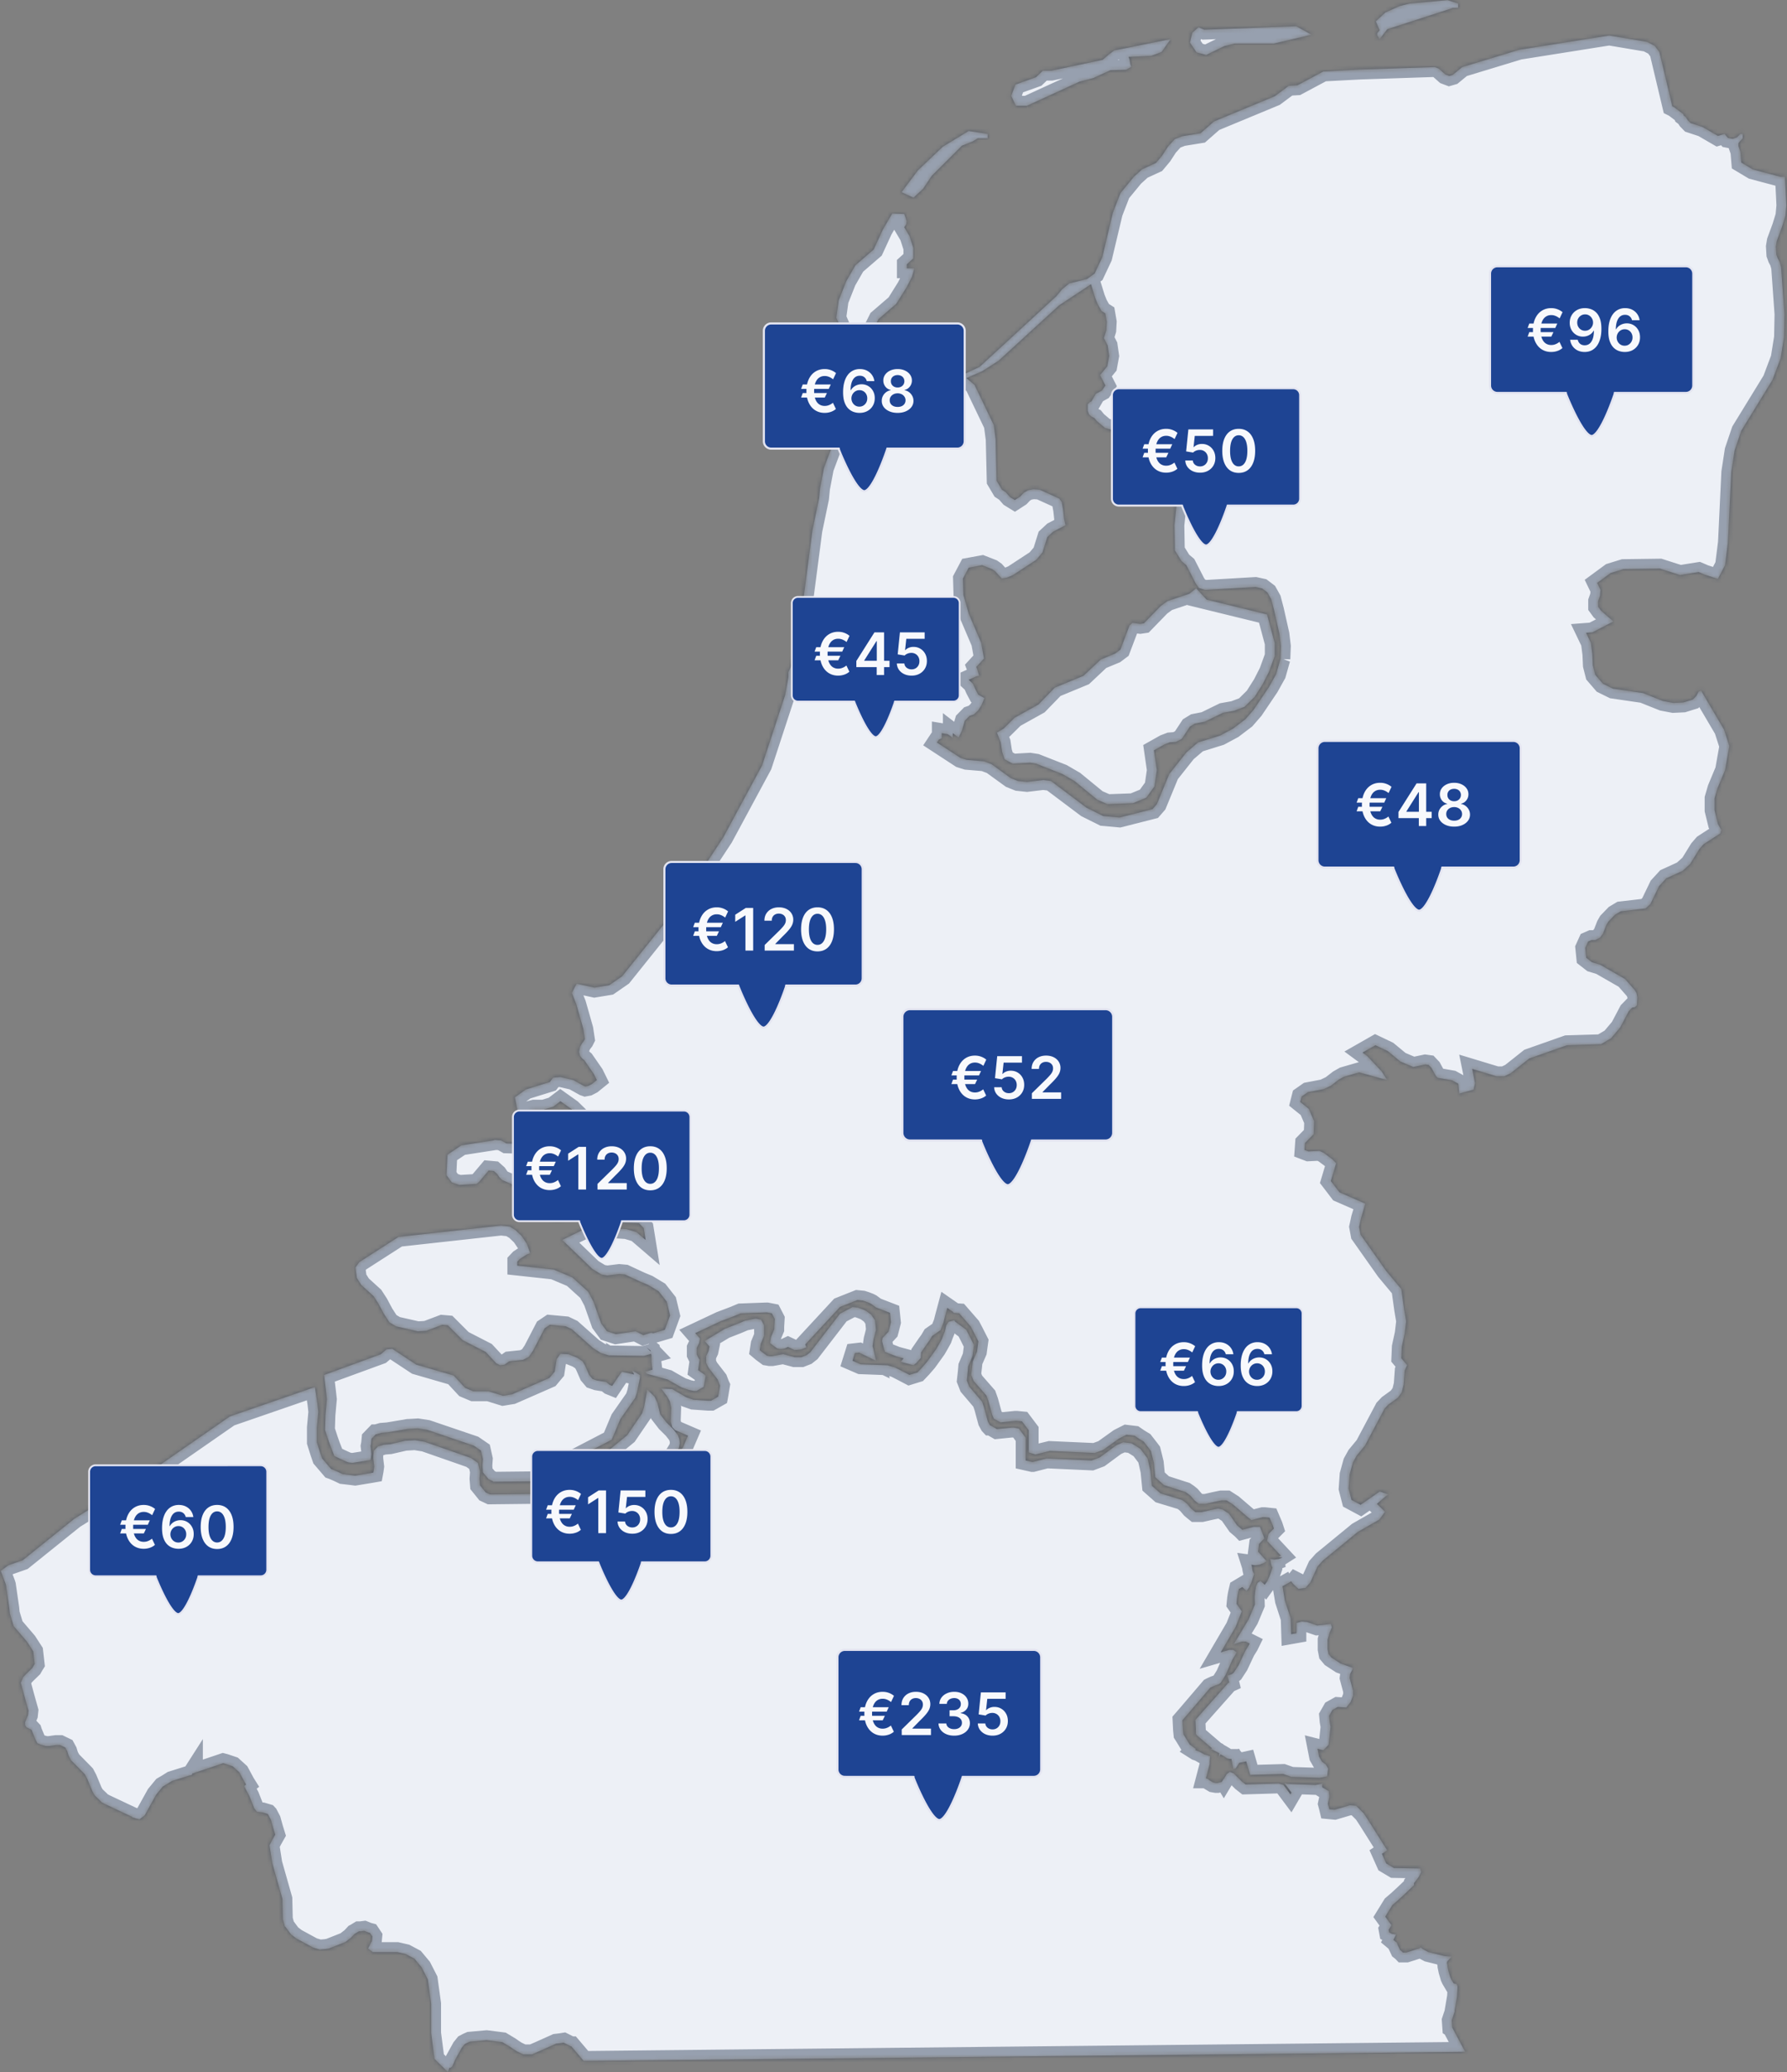 <svg xmlns="http://www.w3.org/2000/svg" width="452" height="524" fill="none" viewBox="0 0 452 524">
  <rect x="0" y="0" width="452" height="524" fill="#808080" stroke="none"/>
  <mask id="a" fill="#fff">
    <path d="M367.328 512.709l3.262 6.138-222.947 2.31-3.146-3.704h-.121l-1.81-.912-.852.137-1.084.127-3.993 1.79-2.061.901h-2.175l-.362-.139-1.329-.636-.97-.635-.727-.507-1.935-1.164-3.991-.51-4.233.381-.606.266-.724.381-.726.898-1.695 3.074-.365.886-.121.256-.12.265-.119.255-.486.388-.119-.126-.122.126-.364 1.017-3.386-3.323-.847-6.532v-7.423l-.844-6.142-1.577-3.081-1.81-2.169-2.182-1.167-2.175-.506h-6.168l-1.211-.891.846-1.673.12-.126.12-1.271-.6-.898-.486-.129-.97-.392-.965.126h-.366l-.844.52-.242.126-.364.392-.606.636-.36.255-.97.761-3.266 1.292-.966.381-.851.126-1.45.129-1.691-.51-4.237-2.306-1.331-1.027-1.33-1.791-.24-.252-.485-1.801-.12-5.125-2.541-8.958-.726-4.605.726-1.408.725-1.282-.48-1.537-.605-2.179-.731-1.397-.12-.128-1.33-.393-1.331-.126-.725-.901-1.21-3.069-1.087-2.055-.245-.507.485-.381-.24-.381-1.45-2.69-1.697-1.536-1.933-.647-.487-.126-4.596 1.546-2.663.889-.24.127h-.12v-.127l-.244.381v.128l-.965.254-4.113 1.291-1.211.762-1.09.636-.846 1.027-.845 1.027-1.21 2.183-1.696 3.07-1.332 1.016-.36-.128-.605-.126-.244-.127h-.12l-.361-.129h-.12l-.036-.143-6.742-3.179-.965-.509-.487-.52-1.21-1.154-.239-.38-.364-.636-1.332-3.208-.606-1.155-.36-.381-3.146-3.196-.605-1.156-.36-1.154-.485-.889-1.331-.644h-.97l-1.81.252h-.851l-1.331-.38-.601-.266h-.123l-.482-.888-.365-.89-.485-1.164-.12-.383-.24-.253-.366-.127-.725-.382-.24-.381-.12-.126v-.773l.724-1.789.122-1.165-.97-3.452-.967-3.579.605-1.419.846-.89 1.451-1.407.365-.645.24-.383-.36-3.198-1.577-2.435-3.385-3.959-.966-3.209-.12-1.282-.85-5.886-.12-.38-1.21-3.199 1.936-1.418 3.63-1.271 13.062-10.503 19.964-12.421 19.354-13.434 21.53-7.435.605 4.098.246 2.17-.367 3.982v3.706l.846 2.688.486 1.409 2.3 2.69.36.126 1.211.52 1.331.634 2.175.255.97.127 3.873-.636.726-.127.118-.636.121-.908-.24-2.045v-.645l.12-1.272 1.091-1.153h.12l1.33-.393 1.57-.127 3.873-.889h.24l2.181-.128 2.417.382 11.736 4.097 1.814 1.281.486 2.183-.126 1.789.126 1.663 1.451 1.799 1.083.509h.126l11.371-.127 1.451-.52.725-.254.605-.519 3.752-3.197 11.851-6.396 4.842-3.97 3.752-5.506.359-1.155.122-.38.723-3.843v-.635h.125l1.811 1.788.727 1.537.722 2.942 1.577 2.043 1.692 1.673 1.21 1.536.364 1.028.122 1.016-.242 1.164-.848 1.398.723-.382.367-.127.724-.889 1.33-3.081-3.265-1.408-.726-.763-.362-1.418.124-3.452-.367-1.663-.724-1.28-1.453-1.927 2.782.126 1.093.645 2.415 1.409 1.09.382.724.253 3.754.266h.724l1.818-1.028.119-.635.359-2.181-.12-.254-.484-1.281-2.177-2.817-.239-.391-.487-1.017v-1.673l.607-1.271.238-1.154-1.204-1.407 5.076-3.072 3.266-1.281 1.817-.772 2.542-.51h.359l1.211.255.725 1.408v2.689l-.845 2.044-.12.772-.119.775.602.508 1.207.89.725.126h.605l.728-.126 2.059-.381 2.901.772h1.697l1.329-.52.966-.761 7.499-9.731 3.146-1.662 1.332.126.724.256.97.38.48.254 1.211.899.971 1.41.241 2.434-.368 1.535-.24.902-.239 1.662.239.899.367 1.652.241 1.165-4.231-2.054-1.093.127-.605 1.927 2.056.889 6.776.254.848.255.964.253 1.817.912 1.936 1.016 2.056-.636 1.091-1.154 1.331-1.535 1.571-2.181.724-1.016.606-1.037.843-1.526.366-1.028.366-.9.239-1.014.119-.521.608-.9 1.45-.38.119.253.121.127 2.785 2.054.725 1.409 1.211 2.426-.365 2.815-1.089 2.563-.122 1.418-.238 2.17.603 1.536 3.268 3.843.482 1.409.968 3.579.487.9.119.127h.119l1.571.899 3.752-.38h.487l1.327.253 1.693 2.309v5.759l1.696.382h.122l3.504-.9 11.374.518 2.058-.772 3.99-2.943.481-.266 1.455-.634 2.058.254 1.084.646 1.212.774 1.449 1.914.367.509.723 3.208.367 3.706 2.177 1.926 5.439 1.653.728.518.605.52.968 1.143.603.509.485.391h1.575l2.297-.519 1.814-.381.728.126.482.128 1.574 1.028 2.056 2.941 1.208 1.029.122.126 1.449-.38 1.457-.382h1.571l.844 2.171.246.773-.73.762-.601.636-.245 1.927 2.177 2.435-.601.381-.246.126-.36.128-.606.255-1.089.127-.965-.127.121.38.119.774.12.519.245.508.119.126-.724 2.181-.487 1.016v.129l-.724 1.027-1.09-1.027-.847.507-.243 1.038-.121.635-.119.763-.122 1.292 1.33 1.905-1.576 3.982-3.744 6.395 2.176-.635h.97l.844.635-.246.508-.843 1.42-1.691 3.832-1.21 1.927-.488.38-1.089.383-.844.381-.24.126-5.69 6.661-1.329 1.535.121 2.435.119 1.155.246.381 1.331 2.181 1.568 1.154-.179.188.302.192.363.127.365.127 1.331.763h.119l1.333.393-.122 1.281v.633l-.366 1.42-.602 2.296h.119l.364.129.485.392.846.507.725.129h.364l.482-.129.603-.125.487-.774.034.056.571-.956.12-.255.846-.635.606.254.364.127 2.055 2.055.971.763 8.347-.254 1.208.379 1.785 2.392.269-.462-1.813-2.436.724.252h.122l7.016.254.725-.125 1.211-.254-.122.125-.119.129v.634l.119.127 1.092.646.482.265.119 1.143v.382l-.36 1.672.241.889.119.509 1.33.127 3.872-1.143 1.576.126 1.936 1.928 1.085 1.652 4.842 7.686-1.33.889 1.087 2.436 1.936 1.156 6.652.126.245.899-.487 1.018-.24.392-1.09 1.408v.506l-2.42 2.31-1.812 1.661-1.211 1.029-1.815 2.943 1.572 2.181-.724 1.142.119.647.724.38 1.089.129-.724 1.407.605.508.242.128.246.646.602 1.281.481.379.246.256h.847l2.78-.891.483-.126.122-.125.246-.13.238.13.24.251 1.452.765 4.116 1.026 1.812.126-1.085 1.155-.122.382.122.633v.266l.237 1.156.488 1.66.24.519.603 1.016.609.126h.119l.119.256.126.254v.518l-.126 2.172-.606 3.589v.254l-.724 2.17.125 1.802z"/>
  </mask>
  <path fill="#EDF0F6" stroke="#0D1D3E" stroke-opacity=".38" stroke-width="5" d="M367.328 512.709l3.262 6.138-222.947 2.31-3.146-3.704h-.121l-1.81-.912-.852.137-1.084.127-3.993 1.79-2.061.901h-2.175l-.362-.139-1.329-.636-.97-.635-.727-.507-1.935-1.164-3.991-.51-4.233.381-.606.266-.724.381-.726.898-1.695 3.074-.365.886-.121.256-.12.265-.119.255-.486.388-.119-.126-.122.126-.364 1.017-3.386-3.323-.847-6.532v-7.423l-.844-6.142-1.577-3.081-1.81-2.169-2.182-1.167-2.175-.506h-6.168l-1.211-.891.846-1.673.12-.126.12-1.271-.6-.898-.486-.129-.97-.392-.965.126h-.366l-.844.52-.242.126-.364.392-.606.636-.36.255-.97.761-3.266 1.292-.966.381-.851.126-1.45.129-1.691-.51-4.237-2.306-1.331-1.027-1.33-1.791-.24-.252-.485-1.801-.12-5.125-2.541-8.958-.726-4.605.726-1.408.725-1.282-.48-1.537-.605-2.179-.731-1.397-.12-.128-1.33-.393-1.331-.126-.725-.901-1.21-3.069-1.087-2.055-.245-.507.485-.381-.24-.381-1.45-2.69-1.697-1.536-1.933-.647-.487-.126-4.596 1.546-2.663.889-.24.127h-.12v-.127l-.244.381v.128l-.965.254-4.113 1.291-1.211.762-1.09.636-.846 1.027-.845 1.027-1.21 2.183-1.696 3.07-1.332 1.016-.36-.128-.605-.126-.244-.127h-.12l-.361-.129h-.12l-.036-.143-6.742-3.179-.965-.509-.487-.52-1.21-1.154-.239-.38-.364-.636-1.332-3.208-.606-1.155-.36-.381-3.146-3.196-.605-1.156-.36-1.154-.485-.889-1.331-.644h-.97l-1.81.252h-.851l-1.331-.38-.601-.266h-.123l-.482-.888-.365-.89-.485-1.164-.12-.383-.24-.253-.366-.127-.725-.382-.24-.381-.12-.126v-.773l.724-1.789.122-1.165-.97-3.452-.967-3.579.605-1.419.846-.89 1.451-1.407.365-.645.24-.383-.36-3.198-1.577-2.435-3.385-3.959-.966-3.209-.12-1.282-.85-5.886-.12-.38-1.21-3.199 1.936-1.418 3.63-1.271 13.062-10.503 19.964-12.421 19.354-13.434 21.53-7.435.605 4.098.246 2.17-.367 3.982v3.706l.846 2.688.486 1.409 2.3 2.69.36.126 1.211.52 1.331.634 2.175.255.97.127 3.873-.636.726-.127.118-.636.121-.908-.24-2.045v-.645l.12-1.272 1.091-1.153h.12l1.33-.393 1.57-.127 3.873-.889h.24l2.181-.128 2.417.382 11.736 4.097 1.814 1.281.486 2.183-.126 1.789.126 1.663 1.451 1.799 1.083.509h.126l11.371-.127 1.451-.52.725-.254.605-.519 3.752-3.197 11.851-6.396 4.842-3.97 3.752-5.506.359-1.155.122-.38.723-3.843v-.635h.125l1.811 1.788.727 1.537.722 2.942 1.577 2.043 1.692 1.673 1.21 1.536.364 1.028.122 1.016-.242 1.164-.848 1.398.723-.382.367-.127.724-.889 1.33-3.081-3.265-1.408-.726-.763-.362-1.418.124-3.452-.367-1.663-.724-1.28-1.453-1.927 2.782.126 1.093.645 2.415 1.409 1.09.382.724.253 3.754.266h.724l1.818-1.028.119-.635.359-2.181-.12-.254-.484-1.281-2.177-2.817-.239-.391-.487-1.017v-1.673l.607-1.271.238-1.154-1.204-1.407 5.076-3.072 3.266-1.281 1.817-.772 2.542-.51h.359l1.211.255.725 1.408v2.689l-.845 2.044-.12.772-.119.775.602.508 1.207.89.725.126h.605l.728-.126 2.059-.381 2.901.772h1.697l1.329-.52.966-.761 7.499-9.731 3.146-1.662 1.332.126.724.256.97.38.48.254 1.211.899.971 1.41.241 2.434-.368 1.535-.24.902-.239 1.662.239.899.367 1.652.241 1.165-4.231-2.054-1.093.127-.605 1.927 2.056.889 6.776.254.848.255.964.253 1.817.912 1.936 1.016 2.056-.636 1.091-1.154 1.331-1.535 1.571-2.181.724-1.016.606-1.037.843-1.526.366-1.028.366-.9.239-1.014.119-.521.608-.9 1.45-.38.119.253.121.127 2.785 2.054.725 1.409 1.211 2.426-.365 2.815-1.089 2.563-.122 1.418-.238 2.17.603 1.536 3.268 3.843.482 1.409.968 3.579.487.9.119.127h.119l1.571.899 3.752-.38h.487l1.327.253 1.693 2.309v5.759l1.696.382h.122l3.504-.9 11.374.518 2.058-.772 3.99-2.943.481-.266 1.455-.634 2.058.254 1.084.646 1.212.774 1.449 1.914.367.509.723 3.208.367 3.706 2.177 1.926 5.439 1.653.728.518.605.52.968 1.143.603.509.485.391h1.575l2.297-.519 1.814-.381.728.126.482.128 1.574 1.028 2.056 2.941 1.208 1.029.122.126 1.449-.38 1.457-.382h1.571l.844 2.171.246.773-.73.762-.601.636-.245 1.927 2.177 2.435-.601.381-.246.126-.36.128-.606.255-1.089.127-.965-.127.121.38.119.774.12.519.245.508.119.126-.724 2.181-.487 1.016v.129l-.724 1.027-1.09-1.027-.847.507-.243 1.038-.121.635-.119.763-.122 1.292 1.33 1.905-1.576 3.982-3.744 6.395 2.176-.635h.97l.844.635-.246.508-.843 1.42-1.691 3.832-1.21 1.927-.488.38-1.089.383-.844.381-.24.126-5.69 6.661-1.329 1.535.121 2.435.119 1.155.246.381 1.331 2.181 1.568 1.154-.179.188.302.192.363.127.365.127 1.331.763h.119l1.333.393-.122 1.281v.633l-.366 1.42-.602 2.296h.119l.364.129.485.392.846.507.725.129h.364l.482-.129.603-.125.487-.774.034.056.571-.956.12-.255.846-.635.606.254.364.127 2.055 2.055.971.763 8.347-.254 1.208.379 1.785 2.392.269-.462-1.813-2.436.724.252h.122l7.016.254.725-.125 1.211-.254-.122.125-.119.129v.634l.119.127 1.092.646.482.265.119 1.143v.382l-.36 1.672.241.889.119.509 1.33.127 3.872-1.143 1.576.126 1.936 1.928 1.085 1.652 4.842 7.686-1.33.889 1.087 2.436 1.936 1.156 6.652.126.245.899-.487 1.018-.24.392-1.09 1.408v.506l-2.42 2.31-1.812 1.661-1.211 1.029-1.815 2.943 1.572 2.181-.724 1.142.119.647.724.38 1.089.129-.724 1.407.605.508.242.128.246.646.602 1.281.481.379.246.256h.847l2.78-.891.483-.126.122-.125.246-.13.238.13.24.251 1.452.765 4.116 1.026 1.812.126-1.085 1.155-.122.382.122.633v.266l.237 1.156.488 1.66.24.519.603 1.016.609.126h.119l.119.256.126.254v.518l-.126 2.172-.606 3.589v.254l-.724 2.17.125 1.802z" mask="url(#a)"/>
  <g>
    <mask id="b" fill="#fff">
      <path d="M305.094 13.895l4.607-2.253 2.547-.622h9.929l9.568-2.245-3.877-2.131-23.259.867-1.445-.615-1.581 1.378-.61 2.489 1.693 2.489 2.428.643zM259.77 26.74l13.323-6.112 3.4-.87 4.359-2 3.979-.123 1.341-.738-.239-.629-.245-1.257-.236-.623 5.691-.245 2.665-.994 2.303-3.266-14.29 2.873-1.343 1.016-1.583 1.36-12.954 2.745h-2.173l-1.705 1.637-5.216 1.867-1.079 2.86 1.199 2.497h2.803v.002zm88.58-18.337v.494l.609.987 1.938-2.498 16.6-5.37h1.336V.9l-2.679-.864-9.556.864-2.55.625-3.635 1.629-2.426 2.237.971 2.255-.608.757zM233.485 47.73l2.179-3.262 7.642-7.623 2.781-1.113 1.205-.744h2.543v-1.117l-4.827-.743-6.555 3.983-6.3 5.993-4.121 5.506 3.025 1.374 2.428-2.254zm-6.746 295.263l.857.24.963.254-.729.882 3.209.863.788-.623 1.096-1.26.065-1.362 1.462-2.128.719-.993.601-1.018 2.137-1.488.362-1.001.358-.887.251-.994.13-.509.597-2.224 1.461 1.014.128.248 1.434.103 2.9 3.329.725 1.377 1.213 2.384-.363 2.625-1.089 2.491-.125 1.24-.237 2.115.601 1.509 3.267 3.737.49 1.383.959 3.495.372.864v.135h.12l1.588.878 3.74-.384h.386l1.318.127 1.704 2.261v5.607l1.7.509 3.631-.881 11.393.506 2.055-.744 4.009-2.866.48-.253 1.467-.742 2.063.251 1.076.744 1.21.741 1.463 1.879.368.496.736 2.998.359 3.624 2.183 1.991 5.454 1.761.721.492.603.494.979 1.133.602.501.479.375h1.707l2.185-.5 1.801-.376h1.344l1.56.999 3.342 2.865 1.21.997.128.136 1.454-.386 1.452-.374h.478l1.217.128.853 2.003.243.744-.735.745-.611.642-.361 1.746 3.455 3.706-.603.383 1.021.137-.359.122-.612.236-1.082.136-1.081-.136.123.385.117.739.117.501.246.494v.136l-.736 2.113-.48 1.018v.119l-.725 1.001-1.084-1.001-.734.509-.367.867-.124.621-.124.875-.114 1.25.05 1.893-1.568 3.735-3.763 6.25 2.066-.631h.96l.983.495-.247.506-.858 1.375-1.702 3.626-1.215 1.866-.481.372-1.09.373.432 1.731-.257.118-6.969 7.849-1.322 1.506.116 2.363v1.131l.232.371 3.876 3.327-.36.162.363.124 1.705.885h.117l.076-.971-.119 1.236v.502l-.386 1.383.675-1.785h.119l.863.498.716.496.736.135h.368l.485 2.556.596-.132 1.346-2.121.118-.239.842-.731-1.924 1.581.363.123 1.928-.429.984 3.426 8.354-.236 2.055.731h.13l7.024.235.736-.121 1.2-.237.243-1.994-.602-1.004-.98-.731-.722-1.263-.387-1.987 1.462.375 1.34-1.387.486-4.568-.236-1.361-.127-1.388.851-1.494 1.337-.745 2.164.137 1.09-1.388.618-1.609v-1.259l-.865-3.245.129-1.003.48-.887.23-.621-3.144-1.119-2.295-1.501-.73-.87-.241-1.247v-2.38l.485-1.75.599-1.387-.242-.867-3.506.373-2.547-.868-1.337-.126-1.336.37-.002 2.596-1.332.236-.129-3.995-1.46-4.493-.6-3.625 2.667-1.495-1.196-.609 1.202 1.49 1.336 1.266 1.806-.24 1.227-1.398 1.801-3.984 1.343-1.511 8.84-7.25 5.448-3.118 1.462-1.983-2.058-2.002 2.174-1.883.725-.501-2.186-.736-4.836 3.363-2.3-1.238-.737-2.871.243-3.502.857-3.12.966-1.744 2.067-2.501 4.969-9.363.958-1.011 2.414-1.75.974-1.364.485-1.991.249-3.506.61-1.37-1.464-1.749.12-2.866.733-3.37.363-3.119-.481-2.874-.735-5.244-3.863-4.626-6.428-9.113-.372-2 .487-2.232 1.087-3.638-6.542-2.86-2.186-2.857 1.343-4.506-.981-1.004-2.175-1.625-1.093-.506-2.77.136-.978-.373.126-1.751 2.185-2.235.115-3.262-1.343-3.126-2.162-1.74.352-1.387 1.577-1.103 4.006-.762 1.82-.87 1.93-1.496 1.333-.756 3.87-1.117 3.15.867 2.304.643 1.582.369-1.342-2.125-3.627-3.861-1.212-.892 3.265-1.863 3.146 1.505 3.157 2.612 3.267 1.385 3.027-.641.866.122.721.764 1.077 1.982.484.507 3.638.633 1.575.867.236 2.499 3.634-1.004.375-1.619-.73-3.627 6.185 1.873h1.928l1.578-.744 4.716-3.741 9.568-3.372 8.6-.255 2.547-1.495 2.316-2.745 2.182-4.134.842-.864.721-.132.497-.492.113-2.004-.238-1.116-.484-.763-2.414-2.747-6.299-3.62-2.055-.613-1.456-1.139-.25-2.482.734-1.619.851-.371h.959l1.216-.629.729-1.015.832-2.13.498-.866 1.693-1.754 1.454-.87 6.306-.732 1.211-1.124 2.172-4.497 1.824-1.99 4.123-1.882 1.921-1.739 2.317-3.753 1.078-1.245 4.241-2.746.243-.879-.841-1.494-.853-3.491v-3.018l.723-2.477 1.928-4.626 1.086-6.117-1.332-4.13-5.809-9.874-.615.248-.599 1.116-.855.879-2.419.752-2.547.125-2.666-.51-4.974-1.99-7.624-1.115-2.536-1.252-1.942-2.254-.606-2.38-.128-2.861-.37-2.861-1.2-2.505 1.57-.121 5.337-2.76-3.156-2.746-.718-.987v-1.402l.483-1.358.122-1.511-.841-1.743 3.384-2.489 3.276-1.013 9.203-.124 5.077 1.631 4.73-.749 1.467.627 3.389 1.116 1.814-3.488.724-5.744.846-17.748.845-5.501 1.693-4.992 7.891-12.865 2.067-5.497.84-5.246.12-5.872-.845-11.878-.373-1.357-.476-.879-.362-1.001-.116-1.996.226-1.37 1.334-3.627.852-2.756.239-2.603-.121-2.626-.245-4.638h-1.073l-7.048-1.875-2.911-1.74-.227-2.759-.48-1.38v-.738l.36-.5.71-.744v-1.118h-.597l-.852.869-1.093.372-1.205-.237-.838-1.003-1.694.495-3.887-2.254-3.04-1.001-.707-.728-.486-.758-.5-.378-.115-.372-2.313-1.747-.479-.237-3.272-13.739-1.178-1.546-1.929-1.013-9.585-1.612-22.772 3.614-14.424 4.382-2.414 1.983-.847.246-.984-.374-1.686-1.495-.979-.372-18.904.632-9.323.49-6.543 3.495-2.179.126-3.517 2.623-15.389 6.38-3.408 2.994-4.599.745-1.935.745-1.701 1.88-1.463 2.251-1.577 1.884-3.503 1.612-2.069 1.876-3.398 4.127-1.93 4.98-2.676 11.25-1.938 4.118-1.93 1.387-4.489 1.117-1.824 1.506-1.444 1.737-19.4 17.856-3.759 1.747-3.881.505-2.058.757-4.11 3.613-2.184 1.251-3.769.237-3.986-1.238-2.193-2.997 1.451-5-.724-1.238-.959.99-5.944-.99-1.088 1.362-.724 3.372-.36 3.865-.119 3.001-.865 5.369-4.109 10.991-.978 5.121-.236 2.49-1.694 8.131-4.13 31.571-1.929 4.254v1.237l-.851 4.628-5.82 17.75-9.825 18.23-11.753 17.857-13.809 17.226-3.265 2.263-3.758.618-4.479-.988-.617 1.102-.609 1.258 1.096 2.753 1.814 6.373.377 2.495-.247.495-.492.634-.479.867-.242 1.252.242 1.001.479.629.608.507 2.415 3.49.741 1.507-1.221.989-.962.502-.722.134-.379-.134-2.667-1.491-3.268-.762-1.824.141-.837 1.116-6.053 1.882-2.781 1.983.847 4.381h.975l.729-.125.358-.642 1.936-.499h2.427l2.426-.74 1.81-1.382 2.795 1.99 2.297 2.253 1.571 3.375.603 5.229 1.334 2.126 6.658 2.131 2.419 1.745.972 1.125-3.273.24-1.695.739-1.217 1.386-.229 1.37v1.751l.229 1.871.485 1.381.732.867.963.758.978.372 4.232.134 1.208 1.228.486 3.007-2.31-1.985-2.541-.755-8.594-.507-2.547.745-5.094 2.502 7.641 7.353 2.29 1.39 1.462.241 3.029-.375 1.456.134 3.998 1.861 1.827.755 2.665 1.609 2.061 2.624.839 3.509-1.321 3.622-2.905.864-.603-.12-1.942.615-1.947-.989-4.969.745-2.286-.745-1.463-1.995-1.943-5.506-1.332-2.489-4.001-3.624-4.722-1.991-9.208-.995v-.999l.604-.642 1.702-1.119.977-.37-.852-2.377-1.336-1.988-1.573-1.501-1.45-.887-2.18-.238-25.928 2.863-9.931 6.379-.978 1.374.362 2.621 1.094 1.75 3.155 2.873 1.205 1.855 1.334 2.503 1.455 2.252 1.701 1.015 5.452 1.236 2.186-.126 3.997-1.508 1.452.126 3.76 3.761 5.821 2.991 2.665 2.861.964.494 1.076-.129 1.229-.871 3.502-.371 1.46-.752 1.089-1.607 2.906-5.612 1.322-.891 4.008.371 1.582.756 5.336 4.745 1.939 1.244 2.063.621 8.839.137 2.175-.632-1.445-1.5.957.744.241 1.237v1.639l.243 1.984-1.813.53.375.493 5.319 1.483 1.086.628 2.425 1.362 1.082.372.724.252 1.225.25h.723l1.821-.997.125-.629.36-2.132-.124-.238-1.761-1.257.368-2.609-.24-.375-.482-1.001v-1.626l.608-1.25.233-1.115-1.202-1.381 6.361-2.995 3.268-1.239 1.826-.759 6.347-.235h.361l1.204.235.724 1.401-.115 1.983v.626l-.842 1.99-.131.744-.122.744.601.494 1.212.881.601.133h.614l.726-.133.798-.379 1.63.764h.363l1.338-.134 1.333-.507-.293-.744 8.78-9.479 4.426-1.758 1.317.132.743.239.965.373.479.245 1.202.891 3.521 1.358.247 2.384-.381 1.505-.23.866-1.527 1.629-.117.747.373 1.488.364 1.255 2.896 1.132zm97.13-176.36l-1.094 3.859-1.813 3.254-3.878 5.743-2.06 2.375-3.15 2.39-3.273 1.756-5.574 1.734-2.915 2.488-4.364 5.506-3.142 7.623-1.091 1.253-8.349 2.118-4.124-.375-4.243-2.116-8.973-6.745-1.94-.25-4.11.495-2.305-.245-1.822-.738-4.839-3.509-1.935-.731-4.368-.371-1.564-.494-5.953-3.89.494-.743.595-.246.133-.122v-1.249l1.457.244.608.384.724.622v-1.249l1.462 1.123.843-1.755.724-2.501 1.216-1.24 1.083-.372 1.091-1.015.853-1.358.73-1.757-1.572-.87-.725-1.372-.607-1.373-1.09-1.014 1.943-.868.722-.12-.48-1.636-.238-.632 1.938-2.114-.72-3.984-3.146-7.377-1.346-4.734-.115-4.128 1.461-2.756 3.385-.623 2.549.995.724.504 1.705 1.88 1.335-.249 1.461-.621 5.936-3.883 1.569-1.864 1.213-3.879 1.465-1.36 3.15-1.638-.363-1.616-.244-2.241-.363-2.007-.606-.865-4.966-2.257-1.571-.119-1.333.245-1.088.622-.965 1.013-1.336.866-1.207-.742-1.091-1.251-.963-.634-1.331-2.248-.254-10.492-.479-3.613-4.853-10.127-2.064-1.732 4.005-1.757 4.116-2.626 15.268-13.98 8.119-5.373 1.082 3.492.613 1.52.969 1.746.964.615.366 2.133-.114 2.118-.613 1.99.959 1.877.381 2.624-.481 2.627-1.821 2.233 1.343 2.624-.866 1.256-1.564.868-1.085 1.879-.483.252-.484.491v1.632l.374.995.601.494.731.372.609.748 2.054 1.745 3.026.88 6.064.263 1.202.367 2.303 1.488 1.455.373 1.574-.242.976-.504 2.047-1.482 1.59-.643h1.463l7.023 2.118 1.094.88-3.51.736-2.913 2.132-2.298 3.254-1.94 3.985-.854 4.133-.729 6.859.116 6.372 1.707 2.746 1.203 1.012 2.3 4.495.861 1.25 1.563.492 12.732-.743 1.7.372 1.335 1.014.969 1.733.72 2.747 1.367 6.075.362 3.019-.125 3.242zm-18.656-14.999l-2.667-2.868-1.691 1.373-5.573 1.868-1.704 1.257-4.242 4.364-.958.142-1.946-.257-.718.627-2.323 6.133-1.326.996-3.63 1.507-4.373 4.107-7.252 2.997-4.128 4.255-6.051 3.368-2.787 2.75-1.692.999.972 2.49.357 2.375.605 1.879 2.06 1.117 4.372-.246 1.561.246 6.666 2.624 3.029 1.758 5.801 4.749 2.54 1.104 6.437-.236 3.386-1.384 2.065-2.859.604-4.126-.724-5.006 2.666-1.5 1.346-.514 1.56-.124 1.465-.743 2.054-3.118 1.217-.743 2.541-.5 4.607-2.249 2.782-.499 2.672-1.006 2.542-2.504 2.054-3.24 1.587-3.121 1.452-3.997v-3.254l-1.941-7.251-15.274-3.74zM116.201 299.637l4.353-.268.609-.494 2.429-2.865 1.33.12.842.75.607.88.611.621 3.748 1.626 1.58 1.243.607 2.009.959 2.12 2.068 1.496 3.632 1.371 1.694.123 7.395-1.494 1.695-.622 1.573-1.125.975-1.626-.244-2.621-1.813-1.38-4.011-1.12-.957-.876-.604-.881-.492-.866-3.754-4.624-1.579-1.239-2.183-.496-9.207-.264-1.327-.752-1.58-.126-.362.126-8.12 1.259-3.507 2.367-.247 5.124 1.334 1.868 1.946.636zm44.215 47.952l-3.144-.728-1.696 2.501-.732 1.095-.604-.244-.96-.758-2.308-.371-1.104-.377-.841-.995-1.089-2.497-.603-.994-1.331-.879-2.186-.882-2.061-.119-.965 1.371-.48 3.132-1.345 1.609-9.439 4.133-2.305.375-3.632-1.131h-3.88l-2.068-.874-2.906-3.127-9.452-2.743-6.055-3.997-1.446.125-1.46 1.246-14.366 5.251.49 3.995.24 2.12-.362 4.011-.123 3.735.86 2.622.48 1.376 1.03 2.624 1.565.752 1.343.621.666.249.971.123 3.878-.622.73-.122.124-.629.117-.879-.242-1.998.125-.625.117-1.241 1.086-1.123h.116l1.344-.385 1.563-.121 5.156-.867h.242l2.186-.128 2.413.373 11.756 3.997 1.825 1.251.478 2.125-.118 1.745.118 1.624 1.459 1.745 1.089.507.117.123 11.388-.123 1.461-.507.726-.244.595-.506 3.765-2.999 11.989-6.236 2.188-5.221 3.758-5.369.364-1.127.116-.369.731-3.62v-.629l-2.063-1.254.601 1.104zm56.322-261.517l3.276-.995 2.183-4.374 4.489-3.862 2.664-4.263 1.334-2.617.604-2.111h-1.924v-1.006l1.657-1.511v-2.622l-.964-3-1.331-2.24.491-.754.117-.747-.25-.863-.359-1.016-3.029-.122-2.413 4.135-2.303 4.996-4.617 3.988-2.303 4.01-1.923 4.863-.608 4.37 1.812 4.237 3.397 1.504z"/>
    </mask>
    <path fill="#EDF0F6" stroke="#0D1D3E" stroke-opacity=".38" stroke-width="5" d="M305.094 13.895l4.607-2.253 2.547-.622h9.929l9.568-2.245-3.877-2.131-23.259.867-1.445-.615-1.581 1.378-.61 2.489 1.693 2.489 2.428.643zM259.77 26.74l13.323-6.112 3.4-.87 4.359-2 3.979-.123 1.341-.738-.239-.629-.245-1.257-.236-.623 5.691-.245 2.665-.994 2.303-3.266-14.29 2.873-1.343 1.016-1.583 1.36-12.954 2.745h-2.173l-1.705 1.637-5.216 1.867-1.079 2.86 1.199 2.497h2.803v.002zm88.58-18.337v.494l.609.987 1.938-2.498 16.6-5.37h1.336V.9l-2.679-.864-9.556.864-2.55.625-3.635 1.629-2.426 2.237.971 2.255-.608.757zM233.485 47.73l2.179-3.262 7.642-7.623 2.781-1.113 1.205-.744h2.543v-1.117l-4.827-.743-6.555 3.983-6.3 5.993-4.121 5.506 3.025 1.374 2.428-2.254zm-6.746 295.263l.857.24.963.254-.729.882 3.209.863.788-.623 1.096-1.26.065-1.362 1.462-2.128.719-.993.601-1.018 2.137-1.488.362-1.001.358-.887.251-.994.13-.509.597-2.224 1.461 1.014.128.248 1.434.103 2.9 3.329.725 1.377 1.213 2.384-.363 2.625-1.089 2.491-.125 1.24-.237 2.115.601 1.509 3.267 3.737.49 1.383.959 3.495.372.864v.135h.12l1.588.878 3.74-.384h.386l1.318.127 1.704 2.261v5.607l1.7.509 3.631-.881 11.393.506 2.055-.744 4.009-2.866.48-.253 1.467-.742 2.063.251 1.076.744 1.21.741 1.463 1.879.368.496.736 2.998.359 3.624 2.183 1.991 5.454 1.761.721.492.603.494.979 1.133.602.501.479.375h1.707l2.185-.5 1.801-.376h1.344l1.56.999 3.342 2.865 1.21.997.128.136 1.454-.386 1.452-.374h.478l1.217.128.853 2.003.243.744-.735.745-.611.642-.361 1.746 3.455 3.706-.603.383 1.021.137-.359.122-.612.236-1.082.136-1.081-.136.123.385.117.739.117.501.246.494v.136l-.736 2.113-.48 1.018v.119l-.725 1.001-1.084-1.001-.734.509-.367.867-.124.621-.124.875-.114 1.25.05 1.893-1.568 3.735-3.763 6.25 2.066-.631h.96l.983.495-.247.506-.858 1.375-1.702 3.626-1.215 1.866-.481.372-1.09.373.432 1.731-.257.118-6.969 7.849-1.322 1.506.116 2.363v1.131l.232.371 3.876 3.327-.36.162.363.124 1.705.885h.117l.076-.971-.119 1.236v.502l-.386 1.383.675-1.785h.119l.863.498.716.496.736.135h.368l.485 2.556.596-.132 1.346-2.121.118-.239.842-.731-1.924 1.581.363.123 1.928-.429.984 3.426 8.354-.236 2.055.731h.13l7.024.235.736-.121 1.2-.237.243-1.994-.602-1.004-.98-.731-.722-1.263-.387-1.987 1.462.375 1.34-1.387.486-4.568-.236-1.361-.127-1.388.851-1.494 1.337-.745 2.164.137 1.09-1.388.618-1.609v-1.259l-.865-3.245.129-1.003.48-.887.23-.621-3.144-1.119-2.295-1.501-.73-.87-.241-1.247v-2.38l.485-1.75.599-1.387-.242-.867-3.506.373-2.547-.868-1.337-.126-1.336.37-.002 2.596-1.332.236-.129-3.995-1.46-4.493-.6-3.625 2.667-1.495-1.196-.609 1.202 1.49 1.336 1.266 1.806-.24 1.227-1.398 1.801-3.984 1.343-1.511 8.84-7.25 5.448-3.118 1.462-1.983-2.058-2.002 2.174-1.883.725-.501-2.186-.736-4.836 3.363-2.3-1.238-.737-2.871.243-3.502.857-3.12.966-1.744 2.067-2.501 4.969-9.363.958-1.011 2.414-1.75.974-1.364.485-1.991.249-3.506.61-1.37-1.464-1.749.12-2.866.733-3.37.363-3.119-.481-2.874-.735-5.244-3.863-4.626-6.428-9.113-.372-2 .487-2.232 1.087-3.638-6.542-2.86-2.186-2.857 1.343-4.506-.981-1.004-2.175-1.625-1.093-.506-2.77.136-.978-.373.126-1.751 2.185-2.235.115-3.262-1.343-3.126-2.162-1.74.352-1.387 1.577-1.103 4.006-.762 1.82-.87 1.93-1.496 1.333-.756 3.87-1.117 3.15.867 2.304.643 1.582.369-1.342-2.125-3.627-3.861-1.212-.892 3.265-1.863 3.146 1.505 3.157 2.612 3.267 1.385 3.027-.641.866.122.721.764 1.077 1.982.484.507 3.638.633 1.575.867.236 2.499 3.634-1.004.375-1.619-.73-3.627 6.185 1.873h1.928l1.578-.744 4.716-3.741 9.568-3.372 8.6-.255 2.547-1.495 2.316-2.745 2.182-4.134.842-.864.721-.132.497-.492.113-2.004-.238-1.116-.484-.763-2.414-2.747-6.299-3.62-2.055-.613-1.456-1.139-.25-2.482.734-1.619.851-.371h.959l1.216-.629.729-1.015.832-2.13.498-.866 1.693-1.754 1.454-.87 6.306-.732 1.211-1.124 2.172-4.497 1.824-1.99 4.123-1.882 1.921-1.739 2.317-3.753 1.078-1.245 4.241-2.746.243-.879-.841-1.494-.853-3.491v-3.018l.723-2.477 1.928-4.626 1.086-6.117-1.332-4.13-5.809-9.874-.615.248-.599 1.116-.855.879-2.419.752-2.547.125-2.666-.51-4.974-1.99-7.624-1.115-2.536-1.252-1.942-2.254-.606-2.38-.128-2.861-.37-2.861-1.2-2.505 1.57-.121 5.337-2.76-3.156-2.746-.718-.987v-1.402l.483-1.358.122-1.511-.841-1.743 3.384-2.489 3.276-1.013 9.203-.124 5.077 1.631 4.73-.749 1.467.627 3.389 1.116 1.814-3.488.724-5.744.846-17.748.845-5.501 1.693-4.992 7.891-12.865 2.067-5.497.84-5.246.12-5.872-.845-11.878-.373-1.357-.476-.879-.362-1.001-.116-1.996.226-1.37 1.334-3.627.852-2.756.239-2.603-.121-2.626-.245-4.638h-1.073l-7.048-1.875-2.911-1.74-.227-2.759-.48-1.38v-.738l.36-.5.71-.744v-1.118h-.597l-.852.869-1.093.372-1.205-.237-.838-1.003-1.694.495-3.887-2.254-3.04-1.001-.707-.728-.486-.758-.5-.378-.115-.372-2.313-1.747-.479-.237-3.272-13.739-1.178-1.546-1.929-1.013-9.585-1.612-22.772 3.614-14.424 4.382-2.414 1.983-.847.246-.984-.374-1.686-1.495-.979-.372-18.904.632-9.323.49-6.543 3.495-2.179.126-3.517 2.623-15.389 6.38-3.408 2.994-4.599.745-1.935.745-1.701 1.88-1.463 2.251-1.577 1.884-3.503 1.612-2.069 1.876-3.398 4.127-1.93 4.98-2.676 11.25-1.938 4.118-1.93 1.387-4.489 1.117-1.824 1.506-1.444 1.737-19.4 17.856-3.759 1.747-3.881.505-2.058.757-4.11 3.613-2.184 1.251-3.769.237-3.986-1.238-2.193-2.997 1.451-5-.724-1.238-.959.99-5.944-.99-1.088 1.362-.724 3.372-.36 3.865-.119 3.001-.865 5.369-4.109 10.991-.978 5.121-.236 2.49-1.694 8.131-4.13 31.571-1.929 4.254v1.237l-.851 4.628-5.82 17.75-9.825 18.23-11.753 17.857-13.809 17.226-3.265 2.263-3.758.618-4.479-.988-.617 1.102-.609 1.258 1.096 2.753 1.814 6.373.377 2.495-.247.495-.492.634-.479.867-.242 1.252.242 1.001.479.629.608.507 2.415 3.49.741 1.507-1.221.989-.962.502-.722.134-.379-.134-2.667-1.491-3.268-.762-1.824.141-.837 1.116-6.053 1.882-2.781 1.983.847 4.381h.975l.729-.125.358-.642 1.936-.499h2.427l2.426-.74 1.81-1.382 2.795 1.99 2.297 2.253 1.571 3.375.603 5.229 1.334 2.126 6.658 2.131 2.419 1.745.972 1.125-3.273.24-1.695.739-1.217 1.386-.229 1.37v1.751l.229 1.871.485 1.381.732.867.963.758.978.372 4.232.134 1.208 1.228.486 3.007-2.31-1.985-2.541-.755-8.594-.507-2.547.745-5.094 2.502 7.641 7.353 2.29 1.39 1.462.241 3.029-.375 1.456.134 3.998 1.861 1.827.755 2.665 1.609 2.061 2.624.839 3.509-1.321 3.622-2.905.864-.603-.12-1.942.615-1.947-.989-4.969.745-2.286-.745-1.463-1.995-1.943-5.506-1.332-2.489-4.001-3.624-4.722-1.991-9.208-.995v-.999l.604-.642 1.702-1.119.977-.37-.852-2.377-1.336-1.988-1.573-1.501-1.45-.887-2.18-.238-25.928 2.863-9.931 6.379-.978 1.374.362 2.621 1.094 1.75 3.155 2.873 1.205 1.855 1.334 2.503 1.455 2.252 1.701 1.015 5.452 1.236 2.186-.126 3.997-1.508 1.452.126 3.76 3.761 5.821 2.991 2.665 2.861.964.494 1.076-.129 1.229-.871 3.502-.371 1.46-.752 1.089-1.607 2.906-5.612 1.322-.891 4.008.371 1.582.756 5.336 4.745 1.939 1.244 2.063.621 8.839.137 2.175-.632-1.445-1.5.957.744.241 1.237v1.639l.243 1.984-1.813.53.375.493 5.319 1.483 1.086.628 2.425 1.362 1.082.372.724.252 1.225.25h.723l1.821-.997.125-.629.36-2.132-.124-.238-1.761-1.257.368-2.609-.24-.375-.482-1.001v-1.626l.608-1.25.233-1.115-1.202-1.381 6.361-2.995 3.268-1.239 1.826-.759 6.347-.235h.361l1.204.235.724 1.401-.115 1.983v.626l-.842 1.99-.131.744-.122.744.601.494 1.212.881.601.133h.614l.726-.133.798-.379 1.63.764h.363l1.338-.134 1.333-.507-.293-.744 8.78-9.479 4.426-1.758 1.317.132.743.239.965.373.479.245 1.202.891 3.521 1.358.247 2.384-.381 1.505-.23.866-1.527 1.629-.117.747.373 1.488.364 1.255 2.896 1.132zm97.13-176.36l-1.094 3.859-1.813 3.254-3.878 5.743-2.06 2.375-3.15 2.39-3.273 1.756-5.574 1.734-2.915 2.488-4.364 5.506-3.142 7.623-1.091 1.253-8.349 2.118-4.124-.375-4.243-2.116-8.973-6.745-1.94-.25-4.11.495-2.305-.245-1.822-.738-4.839-3.509-1.935-.731-4.368-.371-1.564-.494-5.953-3.89.494-.743.595-.246.133-.122v-1.249l1.457.244.608.384.724.622v-1.249l1.462 1.123.843-1.755.724-2.501 1.216-1.24 1.083-.372 1.091-1.015.853-1.358.73-1.757-1.572-.87-.725-1.372-.607-1.373-1.09-1.014 1.943-.868.722-.12-.48-1.636-.238-.632 1.938-2.114-.72-3.984-3.146-7.377-1.346-4.734-.115-4.128 1.461-2.756 3.385-.623 2.549.995.724.504 1.705 1.88 1.335-.249 1.461-.621 5.936-3.883 1.569-1.864 1.213-3.879 1.465-1.36 3.15-1.638-.363-1.616-.244-2.241-.363-2.007-.606-.865-4.966-2.257-1.571-.119-1.333.245-1.088.622-.965 1.013-1.336.866-1.207-.742-1.091-1.251-.963-.634-1.331-2.248-.254-10.492-.479-3.613-4.853-10.127-2.064-1.732 4.005-1.757 4.116-2.626 15.268-13.98 8.119-5.373 1.082 3.492.613 1.52.969 1.746.964.615.366 2.133-.114 2.118-.613 1.99.959 1.877.381 2.624-.481 2.627-1.821 2.233 1.343 2.624-.866 1.256-1.564.868-1.085 1.879-.483.252-.484.491v1.632l.374.995.601.494.731.372.609.748 2.054 1.745 3.026.88 6.064.263 1.202.367 2.303 1.488 1.455.373 1.574-.242.976-.504 2.047-1.482 1.59-.643h1.463l7.023 2.118 1.094.88-3.51.736-2.913 2.132-2.298 3.254-1.94 3.985-.854 4.133-.729 6.859.116 6.372 1.707 2.746 1.203 1.012 2.3 4.495.861 1.25 1.563.492 12.732-.743 1.7.372 1.335 1.014.969 1.733.72 2.747 1.367 6.075.362 3.019-.125 3.242zm-18.656-14.999l-2.667-2.868-1.691 1.373-5.573 1.868-1.704 1.257-4.242 4.364-.958.142-1.946-.257-.718.627-2.323 6.133-1.326.996-3.63 1.507-4.373 4.107-7.252 2.997-4.128 4.255-6.051 3.368-2.787 2.75-1.692.999.972 2.49.357 2.375.605 1.879 2.06 1.117 4.372-.246 1.561.246 6.666 2.624 3.029 1.758 5.801 4.749 2.54 1.104 6.437-.236 3.386-1.384 2.065-2.859.604-4.126-.724-5.006 2.666-1.5 1.346-.514 1.56-.124 1.465-.743 2.054-3.118 1.217-.743 2.541-.5 4.607-2.249 2.782-.499 2.672-1.006 2.542-2.504 2.054-3.24 1.587-3.121 1.452-3.997v-3.254l-1.941-7.251-15.274-3.74zM116.201 299.637l4.353-.268.609-.494 2.429-2.865 1.33.12.842.75.607.88.611.621 3.748 1.626 1.58 1.243.607 2.009.959 2.12 2.068 1.496 3.632 1.371 1.694.123 7.395-1.494 1.695-.622 1.573-1.125.975-1.626-.244-2.621-1.813-1.38-4.011-1.12-.957-.876-.604-.881-.492-.866-3.754-4.624-1.579-1.239-2.183-.496-9.207-.264-1.327-.752-1.58-.126-.362.126-8.12 1.259-3.507 2.367-.247 5.124 1.334 1.868 1.946.636zm44.215 47.952l-3.144-.728-1.696 2.501-.732 1.095-.604-.244-.96-.758-2.308-.371-1.104-.377-.841-.995-1.089-2.497-.603-.994-1.331-.879-2.186-.882-2.061-.119-.965 1.371-.48 3.132-1.345 1.609-9.439 4.133-2.305.375-3.632-1.131h-3.88l-2.068-.874-2.906-3.127-9.452-2.743-6.055-3.997-1.446.125-1.46 1.246-14.366 5.251.49 3.995.24 2.12-.362 4.011-.123 3.735.86 2.622.48 1.376 1.03 2.624 1.565.752 1.343.621.666.249.971.123 3.878-.622.73-.122.124-.629.117-.879-.242-1.998.125-.625.117-1.241 1.086-1.123h.116l1.344-.385 1.563-.121 5.156-.867h.242l2.186-.128 2.413.373 11.756 3.997 1.825 1.251.478 2.125-.118 1.745.118 1.624 1.459 1.745 1.089.507.117.123 11.388-.123 1.461-.507.726-.244.595-.506 3.765-2.999 11.989-6.236 2.188-5.221 3.758-5.369.364-1.127.116-.369.731-3.62v-.629l-2.063-1.254.601 1.104zm56.322-261.517l3.276-.995 2.183-4.374 4.489-3.862 2.664-4.263 1.334-2.617.604-2.111h-1.924v-1.006l1.657-1.511v-2.622l-.964-3-1.331-2.24.491-.754.117-.747-.25-.863-.359-1.016-3.029-.122-2.413 4.135-2.303 4.996-4.617 3.988-2.303 4.01-1.923 4.863-.608 4.37 1.812 4.237 3.397 1.504z" mask="url(#b)"/>
  </g>
  <g>
    <g clip-path="url(#clip0_3091_10014)">
      <path fill="#1E4493" stroke="#E4E5F1" stroke-width=".444" d="M226.541 177.406h-.16l-.05.153.21.069-.21-.069h-.001v.002l-.001.004-.007.019-.025.075-.096.283c-.085.245-.208.595-.362 1.015-.308.841-.741 1.96-1.237 3.078-.498 1.12-1.056 2.231-1.615 3.058-.279.414-.553.748-.813.976-.264.232-.487.331-.668.331-.183 0-.415-.101-.696-.335-.276-.23-.571-.565-.877-.98-.61-.828-1.237-1.939-1.804-3.06a55.174 55.174 0 01-1.426-3.079 54.4 54.4 0 01-.539-1.299l-.029-.074-.008-.019-.001-.005-.001-.001h0l-.207.08.207-.08-.055-.142H201.834a1.552 1.552 0 01-1.553-1.552v-23.351c0-.858.695-1.553 1.553-1.553h39.345c.857 0 1.553.695 1.553 1.553v23.351c0 .857-.696 1.552-1.553 1.552h-14.638z"/>
      <path fill="#F8F9FC" d="M213.542 163.656l-.511 1.122h-6.992l.417-1.122h7.086zm-.975 2.176l-.543 1.138h-5.985l.417-1.138h6.111zm2.303-5.047l-.738 1.57a5.03 5.03 0 00-.574-.39 3.523 3.523 0 00-.712-.316 2.73 2.73 0 00-.853-.127c-.523 0-.985.139-1.386.417-.4.273-.715.691-.943 1.253-.225.559-.337 1.267-.337 2.124 0 .857.112 1.564.337 2.123.228.558.543.973.943 1.243.401.271.863.406 1.386.406.309 0 .593-.04.853-.121.26-.081.494-.183.701-.306.211-.123.392-.246.543-.369l.748 1.57a3.81 3.81 0 01-1.301.738 4.794 4.794 0 01-1.544.248c-.899 0-1.697-.22-2.392-.659-.692-.442-1.235-1.076-1.628-1.902-.393-.829-.59-1.819-.59-2.971 0-1.156.197-2.148.59-2.977.393-.829.936-1.465 1.628-1.907.695-.446 1.493-.669 2.392-.669.562 0 1.083.089 1.565.268.484.176.922.427 1.312.754zm1.734 7.913v-1.554l4.578-7.234h1.296v2.213h-.79l-3.082 4.884v.084h6.391v1.607h-8.393zm5.147 2.002v-2.476l.021-.696v-7.618h1.844v10.79h-1.865zm8.822.148c-.702 0-1.331-.132-1.886-.395a3.363 3.363 0 01-1.322-1.096 2.91 2.91 0 01-.517-1.591h1.897c.035.442.227.804.574 1.085.348.277.766.416 1.254.416.383 0 .724-.088 1.022-.263.299-.176.534-.42.706-.733.173-.312.257-.669.253-1.069a2.146 2.146 0 00-.258-1.085 1.917 1.917 0 00-.722-.743 2.006 2.006 0 00-1.053-.274 2.503 2.503 0 00-.954.179c-.313.123-.56.284-.743.485l-1.765-.29.564-5.564h6.259v1.633h-4.642l-.31 2.861h.063c.2-.235.483-.43.848-.585a2.993 2.993 0 011.201-.237c.654 0 1.237.155 1.749.464.513.306.917.727 1.212 1.264.295.538.443 1.152.443 1.844 0 .713-.165 1.349-.495 1.908a3.51 3.51 0 01-1.365 1.312c-.58.316-1.25.474-2.013.474z"/>
    </g>
    <g clip-path="url(#clip1_3091_10014)">
      <path fill="#1E4493" stroke="#E4E5F1" stroke-width=".537" d="M408.69 99.368h-.195l-.061.185.256.084-.256-.084h0v.002l-.002.005-.008.023-.03.09-.117.344c-.102.297-.251.721-.438 1.229a62.383 62.383 0 01-1.499 3.729c-.602 1.357-1.278 2.701-1.955 3.703-.339.502-.671.906-.986 1.183-.319.28-.589.401-.808.401-.222 0-.504-.123-.843-.406-.334-.278-.693-.685-1.063-1.187-.739-1.003-1.498-2.349-2.185-3.706a66.483 66.483 0 01-1.728-3.73 69.243 69.243 0 01-.513-1.229c-.061-.148-.107-.265-.139-.344l-.035-.09-.009-.023-.003-.006v-.001h0l-.251.097.251-.098-.067-.17h-17.244a1.88 1.88 0 01-1.881-1.882V69.204a1.88 1.88 0 011.881-1.881h47.657a1.88 1.88 0 011.881 1.88v28.284a1.88 1.88 0 01-1.881 1.881H408.69z"/>
      <path fill="#F8F9FC" d="M393.901 81.813l-.511 1.123h-6.991l.416-1.123h7.086zm-.975 2.176l-.542 1.138h-5.985l.416-1.138h6.111zm2.303-5.047l-.738 1.57a5.072 5.072 0 00-.574-.39 3.534 3.534 0 00-.711-.316 2.757 2.757 0 00-.854-.126c-.523 0-.985.138-1.386.416-.4.274-.714.692-.943 1.254-.224.558-.337 1.266-.337 2.123 0 .857.113 1.565.337 2.123.229.559.543.973.943 1.243.401.271.863.406 1.386.406.309 0 .594-.04.854-.12.26-.082.493-.184.7-.306.211-.124.392-.246.543-.37l.748 1.57a3.806 3.806 0 01-1.301.738 4.787 4.787 0 01-1.544.248c-.899 0-1.696-.22-2.392-.659-.692-.442-1.234-1.076-1.628-1.902-.393-.829-.59-1.819-.59-2.971 0-1.156.197-2.148.59-2.977.394-.829.936-1.465 1.628-1.907.696-.446 1.493-.67 2.392-.67a4.452 4.452 0 012.877 1.023zm5.705-1.022a4.43 4.43 0 011.507.274c.492.175.934.463 1.328.864.393.397.706.929.937 1.596.232.668.348 1.493.348 2.476.004.928-.095 1.757-.295 2.487-.197.727-.479 1.342-.848 1.844a3.743 3.743 0 01-1.333 1.149c-.52.263-1.105.395-1.755.395-.681 0-1.285-.133-1.812-.4a3.407 3.407 0 01-1.27-1.096 3.488 3.488 0 01-.595-1.591h1.923c.098.428.299.769.601 1.022.305.249.69.374 1.153.374.749 0 1.325-.325 1.729-.975.404-.65.605-1.552.605-2.708h-.073c-.172.31-.395.576-.669.8a3.043 3.043 0 01-.933.512c-.344.12-.709.179-1.096.179a3.267 3.267 0 01-1.707-.453 3.31 3.31 0 01-1.196-1.243c-.291-.527-.439-1.13-.442-1.808 0-.702.161-1.333.484-1.891a3.522 3.522 0 011.365-1.328c.583-.326 1.264-.486 2.044-.48zm.005 1.58c-.379 0-.721.094-1.027.28a1.987 1.987 0 00-.717.748 2.138 2.138 0 00-.258 1.048c.004.383.09.73.258 1.043.173.313.406.56.701.743a1.92 1.92 0 001.022.274 1.943 1.943 0 001.439-.616c.186-.197.33-.42.432-.67.105-.249.156-.512.152-.79 0-.368-.087-.71-.263-1.022a2.033 2.033 0 00-.711-.753 1.876 1.876 0 00-1.028-.285zm9.993 9.505a4.557 4.557 0 01-1.512-.269 3.56 3.56 0 01-1.328-.87c-.393-.403-.706-.939-.938-1.606-.231-.67-.346-1.502-.342-2.492 0-.924.098-1.748.295-2.471.197-.724.479-1.335.848-1.834a3.744 3.744 0 011.333-1.148 3.85 3.85 0 011.755-.395c.678 0 1.278.133 1.802.4.526.267.951.632 1.275 1.096.323.46.523.98.6 1.56h-1.923a1.742 1.742 0 00-.606-.99c-.302-.25-.685-.375-1.148-.375-.748 0-1.324.325-1.728.975-.401.65-.603 1.542-.606 2.676h.073a2.72 2.72 0 01.67-.795 3.06 3.06 0 01.927-.511 3.282 3.282 0 011.101-.185 3.241 3.241 0 012.903 1.702c.295.527.441 1.13.437 1.812.004.71-.158 1.347-.484 1.913a3.521 3.521 0 01-1.365 1.328c-.583.323-1.263.483-2.039.479zm-.01-1.58c.382 0 .725-.094 1.027-.28.302-.186.541-.437.716-.753.176-.316.262-.671.259-1.064a2.103 2.103 0 00-.253-1.049 1.928 1.928 0 00-.701-.743 1.92 1.92 0 00-1.022-.274 1.943 1.943 0 00-1.438.617c-.183.19-.327.41-.433.663-.101.25-.154.517-.158.801.004.376.092.722.264 1.038.172.316.409.57.711.759.302.19.645.284 1.028.284z"/>
    </g>
    <g clip-path="url(#clip2_3091_10014)">
      <path fill="#1E4493" stroke="#E4E5F1" stroke-width=".538" d="M365.046 219.404h-.195l-.061.185.256.084-.256-.084v.002l-.002.006-.008.023-.03.09-.117.344c-.102.296-.251.72-.438 1.229a63.067 63.067 0 01-1.499 3.73c-.603 1.357-1.279 2.702-1.956 3.704-.339.502-.671.906-.986 1.183-.32.281-.59.401-.809.401-.222 0-.504-.122-.843-.405-.335-.279-.693-.686-1.063-1.188-.74-1.004-1.499-2.35-2.186-3.708a66.483 66.483 0 01-1.728-3.73 60.618 60.618 0 01-.514-1.23l-.139-.344-.035-.09-.009-.023-.003-.006v-.002l-.251.098.251-.098-.067-.171H335.109a1.882 1.882 0 01-1.882-1.881V189.23c0-1.039.843-1.881 1.882-1.881h47.672a1.88 1.88 0 011.881 1.881v28.293a1.88 1.88 0 01-1.881 1.881h-17.735z"/>
      <path fill="#F8F9FC" d="M350.636 201.842l-.511 1.122h-6.991l.416-1.122h7.086zm-.974 2.176l-.543 1.138h-5.985l.416-1.138h6.112zm2.302-5.048l-.738 1.571a4.944 4.944 0 00-.574-.39 3.49 3.49 0 00-.711-.316 2.737 2.737 0 00-.854-.127c-.523 0-.985.139-1.385.416-.401.274-.715.692-.943 1.254-.225.559-.338 1.266-.338 2.123 0 .857.113 1.565.338 2.124.228.558.542.973.943 1.243.4.271.862.406 1.385.406.309 0 .594-.041.854-.121.26-.081.493-.183.701-.306.21-.123.391-.246.542-.369l.748 1.57a3.791 3.791 0 01-1.301.738 4.79 4.79 0 01-1.544.248c-.899 0-1.696-.22-2.392-.659-.692-.443-1.234-1.077-1.628-1.902-.393-.829-.59-1.819-.59-2.972 0-1.155.197-2.147.59-2.976.394-.829.936-1.465 1.628-1.908.696-.446 1.493-.669 2.392-.669a4.454 4.454 0 012.877 1.022zm1.764 7.914v-1.554l4.579-7.234h1.296v2.213h-.79l-3.082 4.884v.084h6.39v1.607h-8.393zm5.148 2.002v-2.476l.021-.696v-7.618h1.844v10.79h-1.865zm8.936.148c-.783 0-1.478-.132-2.086-.396-.604-.263-1.078-.623-1.423-1.08a2.534 2.534 0 01-.505-1.564c-.004-.454.094-.87.295-1.249.2-.379.47-.696.811-.948.344-.257.727-.42 1.149-.49v-.074a2.285 2.285 0 01-1.349-.848 2.446 2.446 0 01-.506-1.544 2.453 2.453 0 01.464-1.486c.312-.435.741-.778 1.285-1.027.545-.253 1.166-.38 1.865-.38.692 0 1.309.127 1.85.38.544.249.972.592 1.285 1.027.316.436.474.931.474 1.486 0 .583-.174 1.097-.521 1.544a2.283 2.283 0 01-1.333.848v.074c.421.07.801.233 1.138.49.34.252.611.569.811.948.204.379.306.795.306 1.249 0 .583-.172 1.104-.517 1.564-.344.457-.818.817-1.422 1.08-.601.264-1.291.396-2.071.396zm0-1.507c.404 0 .755-.069 1.054-.206.299-.14.53-.337.695-.59.165-.253.25-.544.253-.874a1.635 1.635 0 00-.268-.912 1.773 1.773 0 00-.712-.627 2.231 2.231 0 00-1.022-.226c-.386 0-.73.075-1.032.226-.302.151-.541.36-.717.627a1.602 1.602 0 00-.253.912c-.003.33.077.621.243.874.165.25.396.444.695.585.302.14.657.211 1.064.211zm0-4.916c.33 0 .622-.067.875-.2.256-.134.458-.32.606-.559.147-.238.223-.514.226-.827a1.535 1.535 0 00-.221-.811 1.432 1.432 0 00-.601-.543 1.929 1.929 0 00-.885-.195c-.34 0-.641.065-.901.195a1.435 1.435 0 00-.6.543 1.5 1.5 0 00-.206.811c-.003.313.067.589.211.827.147.236.349.422.606.559.26.133.557.2.89.2z"/>
    </g>
    <g clip-path="url(#clip3_3091_10014)">
      <path fill="#1E4493" stroke="#E4E5F1" stroke-width=".558" d="M261.234 288.426h-.202l-.063.192.265.087-.265-.087h0l-.001.001-.002.006-.008.024-.031.094a66.828 66.828 0 01-.576 1.632 64.233 64.233 0 01-1.555 3.868c-.625 1.408-1.326 2.803-2.029 3.843-.351.52-.695.94-1.022 1.227-.331.291-.612.416-.839.416-.23 0-.523-.128-.875-.421-.347-.289-.718-.711-1.102-1.232-.767-1.041-1.555-2.437-2.267-3.846a68.642 68.642 0 01-1.793-3.869 67.193 67.193 0 01-.677-1.633l-.037-.093-.009-.024-.002-.006-.001-.001v-.001l-.26.102.26-.102-.069-.177h-17.892a1.952 1.952 0 01-1.952-1.952v-29.346c0-1.078.874-1.952 1.952-1.952h49.448c1.077 0 1.951.874 1.951 1.952v29.346a1.952 1.952 0 01-1.951 1.952h-18.396z"/>
      <path fill="#F8F9FC" d="M248.14 270.828l-.511 1.123h-6.992l.416-1.123h7.087zm-.975 2.176l-.543 1.138h-5.985l.416-1.138h6.112zm2.302-5.047l-.737 1.57a5.225 5.225 0 00-.575-.39 3.545 3.545 0 00-.711-.316 2.76 2.76 0 00-.853-.126c-.524 0-.986.138-1.386.416-.4.274-.715.692-.943 1.254-.225.558-.337 1.266-.337 2.123 0 .857.112 1.565.337 2.123.228.559.543.973.943 1.244.4.27.862.405 1.386.405.309 0 .593-.04.853-.121.26-.081.494-.182.701-.305.211-.123.392-.246.543-.369l.748 1.57c-.376.327-.81.572-1.302.737a4.756 4.756 0 01-1.543.248c-.899 0-1.697-.219-2.392-.658-.692-.443-1.235-1.077-1.628-1.902-.394-.829-.59-1.82-.59-2.972 0-1.156.196-2.148.59-2.977.393-.829.936-1.464 1.628-1.907.695-.446 1.493-.669 2.392-.669.562 0 1.083.089 1.564.269.485.175.922.426 1.312.753zm5.717 10.063c-.702 0-1.331-.132-1.886-.395a3.355 3.355 0 01-1.322-1.096 2.91 2.91 0 01-.517-1.591h1.897c.035.443.227.804.574 1.085.348.278.766.416 1.254.416.383 0 .724-.087 1.023-.263.298-.176.533-.42.706-.732.172-.313.256-.669.252-1.07a2.148 2.148 0 00-.258-1.085 1.924 1.924 0 00-.722-.743 2.006 2.006 0 00-1.053-.274 2.522 2.522 0 00-.954.179c-.313.123-.56.285-.743.485l-1.765-.29.564-5.564h6.259v1.634h-4.642l-.31 2.861h.063c.2-.236.483-.431.848-.585a2.993 2.993 0 011.201-.237c.654 0 1.237.154 1.749.463.513.306.917.727 1.212 1.265.295.537.443 1.152.443 1.844 0 .713-.165 1.349-.495 1.907a3.51 3.51 0 01-1.365 1.312c-.58.316-1.25.474-2.013.474zm5.816-.147v-1.412l3.746-3.673c.358-.361.657-.683.896-.964.239-.281.418-.553.537-.816.12-.264.179-.545.179-.843 0-.341-.077-.633-.231-.875a1.538 1.538 0 00-.638-.569c-.27-.133-.578-.2-.922-.2-.355 0-.666.074-.932.221-.267.144-.475.35-.622.616-.144.267-.216.585-.216.954h-1.86c0-.685.156-1.28.469-1.786a3.17 3.17 0 011.291-1.175c.551-.277 1.183-.416 1.896-.416.724 0 1.36.135 1.908.406.548.27.973.641 1.275 1.111a2.9 2.9 0 01.458 1.612c0 .404-.077.801-.232 1.191-.154.39-.427.822-.816 1.296-.387.474-.929 1.049-1.628 1.723l-1.86 1.892v.073h4.699v1.634H261z"/>
    </g>
    <g clip-path="url(#clip4_3091_10014)">
      <path fill="#1E4493" stroke="#E4E5F1" stroke-width=".539" d="M243.705 449.335h-.195l-.061.185.256.084-.256-.084h0l-.001.002-.002.006-.007.023-.03.09-.118.345c-.102.297-.252.722-.439 1.232a61.389 61.389 0 01-1.503 3.738c-.604 1.36-1.282 2.709-1.96 3.713-.34.503-.672.908-.988 1.186-.32.281-.591.402-.811.402-.222 0-.505-.123-.845-.407-.335-.279-.694-.687-1.065-1.19-.742-1.006-1.503-2.356-2.191-3.716a67.21 67.21 0 01-2.247-4.972 22.08 22.08 0 01-.139-.345l-.036-.09-.009-.023-.002-.006-.001-.001v-.001l-.251.098.251-.098-.067-.171h-17.289a1.886 1.886 0 01-1.885-1.886v-28.357c0-1.042.844-1.886 1.885-1.886h47.782c1.041 0 1.885.844 1.885 1.886v28.357a1.886 1.886 0 01-1.885 1.886h-17.776z"/>
      <path fill="#F8F9FC" d="M224.791 431.71l-.511 1.122h-6.991l.416-1.122h7.086zm-.974 2.176l-.543 1.138h-5.985l.416-1.138h6.112zm2.302-5.047l-.738 1.57a4.944 4.944 0 00-.574-.39 3.545 3.545 0 00-.711-.316 2.766 2.766 0 00-.854-.127c-.523 0-.985.139-1.385.417-.401.274-.715.692-.943 1.254-.225.558-.338 1.266-.338 2.123 0 .857.113 1.565.338 2.123.228.559.542.973.943 1.244.4.27.862.405 1.385.405.309 0 .594-.04.854-.121.26-.081.493-.183.701-.306.21-.122.391-.245.542-.368l.748 1.57a3.805 3.805 0 01-1.301.737 4.79 4.79 0 01-1.544.248c-.899 0-1.696-.22-2.392-.659-.691-.442-1.234-1.076-1.628-1.902-.393-.829-.59-1.819-.59-2.971 0-1.156.197-2.148.59-2.977.394-.829.937-1.465 1.628-1.907.696-.446 1.493-.669 2.392-.669.562 0 1.084.089 1.565.268.485.176.922.427 1.312.754zm1.96 9.915v-1.412l3.746-3.672c.358-.362.657-.683.895-.964.239-.281.418-.553.538-.817.119-.263.179-.544.179-.843 0-.34-.077-.632-.232-.874a1.535 1.535 0 00-.637-.569 2.051 2.051 0 00-.922-.2c-.355 0-.666.073-.933.221a1.525 1.525 0 00-.622.616c-.144.267-.216.585-.216.954h-1.859c0-.685.156-1.28.469-1.786a3.154 3.154 0 011.29-1.175c.552-.277 1.184-.416 1.897-.416.724 0 1.359.135 1.907.405.548.271.973.641 1.275 1.112.306.471.459 1.008.459 1.612 0 .404-.078.801-.232 1.191-.155.39-.427.822-.817 1.296-.386.474-.929 1.049-1.628 1.723l-1.86 1.891v.074h4.7v1.633h-7.397zm13.259.148c-.758 0-1.433-.13-2.023-.39-.586-.26-1.05-.622-1.391-1.085a2.82 2.82 0 01-.542-1.607h1.981c.017.291.114.546.29.764.175.214.409.381.7.5.292.12.618.179.98.179.387 0 .729-.066 1.028-.2.298-.137.532-.326.7-.569.169-.242.251-.521.248-.838a1.462 1.462 0 00-.253-.864 1.687 1.687 0 00-.748-.584c-.323-.141-.713-.211-1.17-.211h-.953v-1.507h.953c.376 0 .705-.065.986-.195.284-.13.507-.313.669-.548.161-.239.24-.514.237-.827a1.439 1.439 0 00-.206-.796 1.393 1.393 0 00-.585-.532 1.924 1.924 0 00-.879-.189c-.331 0-.636.059-.917.179-.281.119-.508.29-.68.511a1.298 1.298 0 00-.274.78h-1.881a2.737 2.737 0 01.522-1.592c.337-.46.787-.818 1.349-1.074.562-.26 1.192-.39 1.891-.39.72 0 1.345.135 1.876.405.534.267.946.627 1.238 1.081.291.453.437.953.437 1.501.004.608-.175 1.117-.537 1.528-.359.411-.829.68-1.412.806v.084c.758.106 1.34.387 1.744.843.407.453.609 1.017.606 1.692 0 .604-.173 1.145-.517 1.622-.34.474-.811.847-1.412 1.117-.597.271-1.282.406-2.055.406zm9.716 0c-.703 0-1.332-.132-1.886-.395a3.365 3.365 0 01-1.323-1.096 2.901 2.901 0 01-.516-1.591h1.896c.036.442.227.804.575 1.085.347.278.765.416 1.254.416.383 0 .723-.087 1.022-.263.298-.176.534-.42.706-.732.172-.313.256-.67.253-1.07a2.169 2.169 0 00-.258-1.085 1.938 1.938 0 00-.722-.743 2.012 2.012 0 00-1.054-.274 2.503 2.503 0 00-.954.179c-.312.123-.56.285-.743.485l-1.764-.29.563-5.564h6.259v1.634h-4.641l-.311 2.86h.063c.2-.235.483-.43.848-.584a2.998 2.998 0 011.202-.237c.653 0 1.236.154 1.749.463.513.306.916.727 1.212 1.265.295.537.442 1.152.442 1.844 0 .713-.165 1.348-.495 1.907a3.51 3.51 0 01-1.365 1.312c-.579.316-1.25.474-2.012.474z"/>
    </g>
    <g clip-path="url(#clip5_3091_10014)">
      <path fill="#1E4493" stroke="#E4E5F1" stroke-width=".471" d="M50.416 398.606h-.17l-.054.162.224.074-.224-.074v.002l-.002.005-.007.02-.026.079a50.646 50.646 0 01-.486 1.378c-.328.892-.786 2.08-1.313 3.266-.528 1.189-1.12 2.367-1.714 3.245-.296.439-.587.794-.863 1.036-.28.246-.516.351-.709.351-.194 0-.44-.107-.738-.355-.293-.244-.606-.6-.93-1.04-.649-.879-1.314-2.058-1.915-3.247a58.7 58.7 0 01-1.514-3.268c-.191-.446-.344-.817-.45-1.077l-.121-.301-.032-.079-.007-.02-.002-.005v-.002l-.22.086.22-.086-.06-.15H24.197c-.91 0-1.648-.738-1.648-1.648v-24.779c0-.91.738-1.648 1.648-1.648H65.95c.91 0 1.648.738 1.648 1.648v24.779c0 .91-.738 1.648-1.648 1.648H50.416z"/>
      <path fill="#F8F9FC" d="M37.894 384.457l-.511 1.123H30.39l.417-1.123h7.086zm-.975 2.176l-.542 1.138H30.39l.417-1.138h6.111zm2.303-5.047l-.738 1.57a5.242 5.242 0 00-.574-.39 3.554 3.554 0 00-.712-.316 2.763 2.763 0 00-.853-.126c-.523 0-.985.138-1.386.416-.4.274-.715.692-.943 1.254-.225.558-.337 1.266-.337 2.123 0 .857.112 1.565.337 2.123.228.559.543.973.943 1.244.4.27.862.405 1.386.405.309 0 .593-.04.853-.121a3.33 3.33 0 00.701-.305c.21-.123.392-.246.543-.369l.748 1.57c-.376.326-.81.572-1.301.737a4.789 4.789 0 01-1.544.248c-.9 0-1.697-.22-2.392-.659-.692-.442-1.235-1.076-1.628-1.902-.394-.828-.59-1.819-.59-2.971 0-1.156.197-2.148.59-2.977.393-.829.936-1.464 1.628-1.907.695-.446 1.493-.669 2.392-.669.562 0 1.083.089 1.565.269.484.175.922.426 1.312.753zm5.889 10.063a4.56 4.56 0 01-1.512-.269 3.56 3.56 0 01-1.328-.869c-.393-.404-.706-.94-.938-1.607-.231-.671-.346-1.502-.342-2.492 0-.924.098-1.747.295-2.471.197-.724.48-1.335.848-1.833a3.733 3.733 0 011.333-1.149 3.852 3.852 0 011.755-.395c.678 0 1.278.133 1.801.4.527.267.952.632 1.275 1.096.324.46.524.98.601 1.56h-1.923a1.746 1.746 0 00-.606-.991c-.302-.249-.685-.374-1.148-.374-.748 0-1.325.325-1.729.975-.4.65-.602 1.542-.605 2.676h.073c.172-.309.395-.574.67-.795.273-.222.583-.392.927-.511a3.278 3.278 0 011.1-.185c.633 0 1.2.151 1.703.453.506.302.906.719 1.2 1.249.296.527.442 1.131.438 1.812.004.71-.158 1.347-.485 1.913a3.524 3.524 0 01-1.364 1.328c-.583.323-1.263.482-2.039.479zm-.01-1.581a1.92 1.92 0 001.027-.279c.302-.186.54-.437.716-.753.176-.316.262-.671.258-1.065a2.097 2.097 0 00-.252-1.048 1.926 1.926 0 00-.701-.743 1.924 1.924 0 00-1.022-.274 1.951 1.951 0 00-1.438.617 2.124 2.124 0 00-.59 1.464c.003.376.09.722.263 1.038.172.316.409.569.711.759.302.19.645.284 1.027.284zm9.818 1.639c-.867 0-1.612-.22-2.234-.659-.618-.442-1.094-1.08-1.428-1.912-.33-.836-.495-1.842-.495-3.019.004-1.177.17-2.178.5-3.003.334-.829.81-1.461 1.428-1.897.622-.435 1.365-.653 2.229-.653.864 0 1.607.218 2.229.653.621.436 1.097 1.068 1.427 1.897.334.829.5 1.83.5 3.003 0 1.18-.166 2.188-.5 3.024-.33.833-.806 1.468-1.427 1.907-.619.439-1.361.659-2.229.659zm0-1.649c.674 0 1.207-.332 1.596-.996.394-.667.59-1.649.59-2.945 0-.857-.09-1.577-.268-2.16-.18-.583-.432-1.022-.759-1.317a1.66 1.66 0 00-1.159-.448c-.67 0-1.201.334-1.591 1.001-.39.664-.587 1.638-.59 2.924-.004.86.082 1.584.258 2.171.18.586.432 1.029.759 1.327a1.68 1.68 0 001.164.443z"/>
    </g>
    <g clip-path="url(#clip6_3091_10014)">
      <path fill="#1E4493" stroke="#E4E5F1" stroke-width=".476" d="M162.556 395.07h-.173l-.054.164.227.074-.227-.074h0v.001l-.002.005-.007.02-.026.08a66.237 66.237 0 01-.492 1.394 55.11 55.11 0 01-1.328 3.303c-.534 1.203-1.133 2.394-1.733 3.282-.3.444-.594.803-.873 1.048-.283.248-.522.355-.716.355-.197 0-.446-.109-.747-.359-.296-.247-.614-.607-.941-1.052-.656-.889-1.328-2.082-1.936-3.284a59.572 59.572 0 01-1.532-3.305 66.375 66.375 0 01-.455-1.089l-.122-.305-.032-.08-.008-.02-.002-.005v-.001l-.001-.001-.221.087.221-.087-.059-.151h-15.278a1.667 1.667 0 01-1.667-1.667v-25.06c0-.921.746-1.667 1.667-1.667h42.226c.92 0 1.666.746 1.666 1.667v25.06c0 .921-.746 1.667-1.666 1.667h-15.709z"/>
      <path fill="#F8F9FC" d="M145.629 380.647l-.511 1.122h-6.991l.416-1.122h7.086zm-.974 2.176l-.543 1.138h-5.985l.416-1.138h6.112zm2.302-5.048l-.738 1.57a5.07 5.07 0 00-.574-.389 3.547 3.547 0 00-.711-.317 2.766 2.766 0 00-.854-.126c-.523 0-.985.139-1.385.416-.401.274-.715.692-.943 1.254-.225.559-.338 1.266-.338 2.123 0 .857.113 1.565.338 2.124.228.558.542.973.943 1.243.4.27.862.406 1.385.406.309 0 .594-.041.854-.121.26-.081.493-.183.701-.306.21-.123.391-.246.542-.369l.748 1.57a3.8 3.8 0 01-1.301.738 4.789 4.789 0 01-1.544.247c-.899 0-1.696-.219-2.392-.658-.692-.443-1.234-1.077-1.628-1.902-.393-.829-.59-1.82-.59-2.972 0-1.155.197-2.147.59-2.976.394-.829.936-1.465 1.628-1.908.696-.446 1.493-.669 2.392-.669a4.454 4.454 0 012.877 1.022zm6.328-.874v10.79h-1.954v-8.888h-.063l-2.524 1.612v-1.791l2.682-1.723h1.859zm6.644 10.937c-.703 0-1.331-.131-1.886-.395a3.365 3.365 0 01-1.323-1.096 2.899 2.899 0 01-.516-1.591h1.897c.035.443.226.805.574 1.086.348.277.766.416 1.254.416.383 0 .723-.088 1.022-.264.298-.175.534-.419.706-.732.172-.313.256-.669.253-1.069a2.17 2.17 0 00-.258-1.086 1.938 1.938 0 00-.722-.743 2.022 2.022 0 00-1.054-.274 2.523 2.523 0 00-.954.18c-.312.122-.56.284-.742.484l-1.765-.29.563-5.563h6.259v1.633h-4.641l-.311 2.861h.063c.2-.235.483-.43.848-.585a2.998 2.998 0 011.202-.237c.653 0 1.236.155 1.749.464.513.305.917.727 1.212 1.264.295.538.442 1.152.442 1.844 0 .713-.165 1.349-.495 1.907a3.503 3.503 0 01-1.365 1.312c-.579.316-1.25.474-2.012.474zm9.778.058c-.868 0-1.612-.219-2.234-.658-.618-.443-1.094-1.08-1.428-1.913-.33-.836-.495-1.842-.495-3.019.003-1.176.17-2.177.5-3.003.334-.829.81-1.461 1.428-1.896.622-.436 1.365-.654 2.229-.654.864 0 1.607.218 2.228.654.622.435 1.098 1.067 1.428 1.896.334.829.501 1.83.501 3.003 0 1.181-.167 2.189-.501 3.025-.33.832-.806 1.468-1.428 1.907-.618.439-1.361.658-2.228.658zm0-1.649c.674 0 1.206-.332 1.596-.995.394-.668.59-1.65.59-2.946 0-.857-.089-1.577-.268-2.16-.18-.583-.432-1.022-.759-1.317a1.664 1.664 0 00-1.159-.448c-.671 0-1.201.334-1.591 1.001-.39.664-.587 1.639-.59 2.924-.004.861.082 1.584.258 2.171.179.587.432 1.029.758 1.328a1.68 1.68 0 001.165.442z"/>
    </g>
    <g clip-path="url(#clip7_3091_10014)">
      <path fill="#1E4493" stroke="#E4E5F1" stroke-width=".531" d="M224.638 113.449h-.192l-.06.183.252.083-.252-.083h0l-.001.002-.002.005-.007.023-.03.089-.116.34c-.101.292-.248.711-.432 1.214a61.822 61.822 0 01-1.481 3.683c-.595 1.34-1.263 2.669-1.932 3.658-.334.496-.662.896-.973 1.169-.316.277-.582.396-.799.396-.219 0-.497-.121-.833-.401-.33-.275-.684-.676-1.049-1.172-.731-.992-1.481-2.321-2.159-3.662a66.414 66.414 0 01-2.214-4.899c-.06-.146-.106-.261-.137-.34l-.035-.089-.009-.022-.003-.006v-.002l-.248.097.248-.097-.066-.169h-17.035a1.858 1.858 0 01-1.858-1.858V83.65c0-1.026.832-1.858 1.858-1.858h47.08c1.026 0 1.858.832 1.858 1.858v27.941a1.858 1.858 0 01-1.858 1.858h-17.515z"/>
      <path fill="#F8F9FC" d="M210.134 97.218l-.511 1.122h-6.992l.416-1.122h7.087zm-.975 2.175l-.543 1.139h-5.985l.416-1.138h6.112zm2.302-5.047l-.737 1.57a5.088 5.088 0 00-.575-.39 3.534 3.534 0 00-.711-.316 2.75 2.75 0 00-.853-.126c-.524 0-.986.138-1.386.416-.4.274-.715.692-.943 1.254-.225.558-.337 1.266-.337 2.123 0 .857.112 1.565.337 2.123.228.559.543.973.943 1.244.4.27.862.406 1.386.406.309 0 .593-.041.853-.122.26-.08.494-.182.701-.305.211-.123.392-.246.543-.369l.748 1.57c-.376.327-.81.573-1.302.738a4.783 4.783 0 01-1.543.247c-.899 0-1.697-.219-2.392-.658-.692-.443-1.235-1.077-1.628-1.902-.394-.829-.59-1.82-.59-2.972 0-1.155.196-2.148.59-2.977.393-.829.936-1.464 1.628-1.907.695-.446 1.493-.669 2.392-.669a4.446 4.446 0 012.876 1.022zm5.909 10.063a4.561 4.561 0 01-1.512-.268 3.565 3.565 0 01-1.328-.87c-.393-.404-.706-.939-.938-1.607-.231-.671-.345-1.501-.342-2.492 0-.923.098-1.747.295-2.47.197-.724.479-1.335.848-1.834a3.744 3.744 0 011.333-1.149 3.85 3.85 0 011.755-.395c.678 0 1.278.134 1.802.4.526.267.951.633 1.275 1.096.323.46.523.98.6 1.56h-1.923a1.742 1.742 0 00-.606-.99c-.302-.25-.685-.375-1.148-.375-.748 0-1.324.325-1.728.975-.401.65-.603 1.542-.606 2.677h.073a2.72 2.72 0 01.67-.796 3.06 3.06 0 01.927-.511 3.282 3.282 0 011.101-.185 3.241 3.241 0 012.903 1.702c.295.527.441 1.131.437 1.813.004.709-.158 1.347-.484 1.912a3.521 3.521 0 01-1.365 1.328c-.583.323-1.263.483-2.039.479zm-.01-1.58c.382 0 .725-.093 1.027-.28.302-.186.541-.437.716-.753.176-.316.262-.671.259-1.064a2.102 2.102 0 00-.253-1.049 1.928 1.928 0 00-.701-.743 1.92 1.92 0 00-1.022-.273 1.943 1.943 0 00-1.438.616 2.113 2.113 0 00-.591 1.465c.004.375.092.721.264 1.037.172.317.409.569.711.759.302.19.645.285 1.028.285zm9.685 1.58c-.784 0-1.479-.131-2.087-.395-.604-.263-1.078-.623-1.422-1.08a2.532 2.532 0 01-.506-1.565 2.583 2.583 0 01.295-1.248c.2-.38.471-.696.811-.949.344-.256.727-.42 1.149-.49v-.073a2.282 2.282 0 01-1.349-.849 2.45 2.45 0 01-.506-1.543 2.458 2.458 0 01.464-1.486c.312-.436.741-.778 1.285-1.028.545-.252 1.167-.379 1.866-.379.691 0 1.308.127 1.849.38.544.249.973.591 1.285 1.027.316.435.475.93.475 1.486a2.44 2.44 0 01-.522 1.543 2.278 2.278 0 01-1.333.849v.073c.421.07.801.234 1.138.49.341.253.611.57.811.949.204.379.306.795.306 1.248 0 .583-.172 1.105-.516 1.565-.345.457-.819.817-1.423 1.08-.601.264-1.291.395-2.07.395zm0-1.507c.403 0 .755-.068 1.053-.205.299-.141.531-.337.696-.59.165-.253.249-.545.253-.875a1.635 1.635 0 00-.269-.911 1.765 1.765 0 00-.711-.627 2.237 2.237 0 00-1.022-.227c-.387 0-.731.076-1.033.227-.302.15-.541.36-.717.627a1.6 1.6 0 00-.253.911c-.003.33.078.622.243.875.165.249.397.444.695.585.302.14.657.21 1.065.21zm0-4.915c.33 0 .621-.067.874-.2.257-.134.458-.32.606-.559.148-.239.223-.514.227-.827a1.545 1.545 0 00-.222-.811 1.43 1.43 0 00-.6-.543 1.936 1.936 0 00-.885-.195 1.99 1.99 0 00-.901.195 1.426 1.426 0 00-.601.543 1.5 1.5 0 00-.206.811 1.54 1.54 0 00.211.827c.148.236.35.422.606.559.26.133.557.2.891.2z"/>
    </g>
    <g clip-path="url(#clip8_3091_10014)">
      <path fill="#1E4493" stroke="#E4E5F1" stroke-width=".498" d="M310.698 127.85h-.18l-.056.171.236.077-.236-.077h0l-.001.001-.002.006-.007.021-.028.083-.108.319c-.095.274-.233.666-.405 1.137a57.56 57.56 0 01-1.388 3.452c-.558 1.256-1.184 2.501-1.81 3.429-.314.464-.621.838-.912 1.094-.296.26-.546.372-.749.372-.206 0-.466-.114-.781-.376-.309-.258-.64-.634-.983-1.099-.685-.929-1.388-2.175-2.023-3.431a61.949 61.949 0 01-1.6-3.453 58.74 58.74 0 01-.603-1.456l-.033-.084-.009-.021-.002-.005v-.002h-.001l-.231.09.231-.09-.061-.158h-15.964c-.962 0-1.742-.78-1.742-1.742V99.924c0-.962.78-1.742 1.742-1.742h44.12c.961 0 1.741.78 1.741 1.742v26.184c0 .962-.78 1.742-1.741 1.742h-16.414z"/>
      <path fill="#F8F9FC" d="M296.508 112.335l-.511 1.122h-6.992l.417-1.122h7.086zm-.975 2.175l-.543 1.138h-5.985l.417-1.138h6.111zm2.303-5.047l-.738 1.57a5.305 5.305 0 00-.574-.39 3.58 3.58 0 00-.712-.316 2.76 2.76 0 00-.853-.126c-.523 0-.985.138-1.386.416-.4.274-.715.692-.943 1.254-.225.558-.337 1.266-.337 2.123 0 .857.112 1.565.337 2.123.228.559.543.973.943 1.244.401.27.863.405 1.386.405.309 0 .593-.04.853-.121.26-.08.494-.182.701-.305.211-.123.392-.246.543-.369l.748 1.57c-.376.327-.81.572-1.301.738a4.793 4.793 0 01-1.544.247c-.899 0-1.697-.219-2.392-.658-.692-.443-1.235-1.077-1.628-1.902-.393-.829-.59-1.82-.59-2.972 0-1.155.197-2.148.59-2.977.393-.829.936-1.464 1.628-1.907.695-.446 1.493-.669 2.392-.669a4.458 4.458 0 012.877 1.022zm5.697 10.063c-.702 0-1.331-.132-1.886-.395a3.355 3.355 0 01-1.322-1.096 2.908 2.908 0 01-.517-1.591h1.897c.035.443.227.804.574 1.085.348.278.766.417 1.254.417.383 0 .724-.088 1.022-.264.299-.175.534-.42.706-.732.173-.313.257-.669.253-1.07a2.148 2.148 0 00-.258-1.085 1.924 1.924 0 00-.722-.743 2.006 2.006 0 00-1.053-.274 2.522 2.522 0 00-.954.179c-.313.123-.56.285-.743.485l-1.765-.29.564-5.563h6.259v1.633H302.2l-.31 2.861h.063c.2-.236.483-.431.848-.585a2.993 2.993 0 011.201-.237c.654 0 1.237.154 1.749.463.513.306.917.727 1.212 1.265.295.537.443 1.152.443 1.844 0 .713-.165 1.349-.495 1.907a3.51 3.51 0 01-1.365 1.312c-.58.316-1.25.474-2.013.474zm9.785.058c-.867 0-1.612-.219-2.234-.658-.618-.443-1.094-1.081-1.427-1.913-.331-.836-.496-1.842-.496-3.019.004-1.177.171-2.178.501-3.003.334-.829.81-1.461 1.428-1.897.621-.435 1.364-.653 2.228-.653.864 0 1.607.218 2.229.653.622.436 1.098 1.068 1.428 1.897.333.829.5 1.83.5 3.003 0 1.18-.167 2.188-.5 3.024-.33.833-.806 1.469-1.428 1.908-.618.439-1.361.658-2.229.658zm0-1.649c.675 0 1.207-.332 1.597-.996.393-.667.59-1.649.59-2.945 0-.857-.09-1.577-.269-2.16-.179-.583-.432-1.022-.759-1.317a1.658 1.658 0 00-1.159-.448c-.671 0-1.201.334-1.591 1.001-.39.664-.586 1.639-.59 2.924-.003.861.083 1.584.258 2.171.179.586.432 1.029.759 1.328a1.68 1.68 0 001.164.442z"/>
    </g>
    <g clip-path="url(#clip9_3091_10014)">
      <path fill="#1E4493" stroke="#E4E5F1" stroke-width=".469" d="M157.51 308.812h-.17l-.053.161.223.073-.223-.073h0v.002l-.002.005-.007.02-.026.078-.102.3a54.873 54.873 0 01-1.691 4.328c-.526 1.185-1.116 2.359-1.707 3.233-.296.438-.585.791-.86 1.033-.279.244-.515.35-.706.35-.194 0-.44-.107-.736-.354-.292-.243-.604-.598-.927-1.037-.646-.876-1.309-2.051-1.908-3.236a57.956 57.956 0 01-1.509-3.255c-.19-.444-.343-.815-.448-1.073l-.121-.301-.031-.078-.008-.02-.002-.005v-.002h0l-.219.085.219-.085-.058-.149h-15.054a1.642 1.642 0 01-1.642-1.642v-24.691c0-.907.735-1.642 1.642-1.642h41.604c.907 0 1.642.735 1.642 1.642v24.691c0 .906-.735 1.642-1.642 1.642H157.51z"/>
      <path fill="#F8F9FC" d="M140.584 293.759l-.511 1.122h-6.991l.416-1.122h7.086zm-.974 2.176l-.543 1.138h-5.985l.416-1.138h6.112zm2.302-5.048l-.738 1.571a4.944 4.944 0 00-.574-.39 3.49 3.49 0 00-.711-.316 2.737 2.737 0 00-.854-.127c-.523 0-.985.139-1.385.416-.401.274-.715.692-.943 1.254-.225.559-.338 1.266-.338 2.123 0 .857.113 1.565.338 2.124.228.558.542.973.943 1.243.4.271.862.406 1.385.406.309 0 .594-.041.854-.121.26-.081.493-.183.701-.306.21-.123.391-.246.542-.369l.748 1.57a3.791 3.791 0 01-1.301.738 4.789 4.789 0 01-1.544.247c-.899 0-1.696-.219-2.392-.658-.692-.443-1.234-1.077-1.628-1.902-.393-.829-.59-1.819-.59-2.972 0-1.155.197-2.147.59-2.976.394-.829.936-1.465 1.628-1.908.696-.446 1.493-.669 2.392-.669a4.454 4.454 0 012.877 1.022zm6.326-.874v10.79h-1.954v-8.888h-.064l-2.523 1.612v-1.791l2.681-1.723h1.86zm2.89 10.79v-1.412l3.746-3.672c.358-.362.657-.683.896-.964.239-.281.418-.554.537-.817.119-.263.179-.544.179-.843 0-.341-.077-.632-.232-.875a1.55 1.55 0 00-.637-.569 2.065 2.065 0 00-.922-.2c-.355 0-.666.074-.933.221-.267.144-.474.35-.621.617-.144.267-.216.585-.216.954h-1.86c0-.685.156-1.281.469-1.787a3.16 3.16 0 011.291-1.174c.551-.278 1.183-.417 1.896-.417.724 0 1.36.136 1.907.406.548.27.973.641 1.275 1.112a2.89 2.89 0 01.459 1.612c0 .404-.077.801-.232 1.191-.155.389-.427.822-.817 1.296-.386.474-.929 1.048-1.628 1.723l-1.859 1.891v.074h4.699v1.633h-7.397zm13.353.205c-.867 0-1.612-.219-2.234-.658-.618-.443-1.094-1.08-1.427-1.913-.331-.836-.496-1.842-.496-3.019.004-1.176.171-2.177.501-3.003.334-.829.809-1.461 1.428-1.896.621-.436 1.364-.654 2.228-.654.864 0 1.607.218 2.229.654.622.435 1.098 1.067 1.428 1.896.333.829.5 1.83.5 3.003 0 1.181-.167 2.189-.5 3.025-.33.832-.806 1.468-1.428 1.907-.618.439-1.361.658-2.229.658zm0-1.649c.675 0 1.207-.332 1.597-.995.393-.668.59-1.649.59-2.946 0-.857-.09-1.577-.269-2.16-.179-.583-.432-1.022-.759-1.317a1.662 1.662 0 00-1.159-.448c-.671 0-1.201.334-1.591 1.001-.39.664-.586 1.639-.59 2.924-.003.861.083 1.585.258 2.171.179.587.432 1.029.759 1.328a1.68 1.68 0 001.164.442z"/>
    </g>
    <g clip-path="url(#clip10_3091_10014)">
      <path fill="#1E4493" stroke="#E4E5F1" stroke-width=".524" d="M199.082 249.228h-.19l-.06.18.25.082-.25-.082v.002l-.002.006-.007.022-.03.088-.114.335c-.1.289-.245.703-.427 1.199a60.911 60.911 0 01-1.462 3.637c-.588 1.324-1.247 2.635-1.908 3.613-.33.489-.654.883-.961 1.153-.311.274-.575.392-.789.392-.216 0-.491-.12-.822-.396-.326-.272-.675-.668-1.036-1.158-.722-.979-1.462-2.292-2.132-3.616a65.622 65.622 0 01-2.186-4.837l-.135-.335-.035-.088-.009-.023-.002-.005-.001-.002h0l-.244.095.244-.095-.065-.167H169.888a1.836 1.836 0 01-1.835-1.835v-27.59c0-1.013.822-1.834 1.835-1.834h46.488c1.013 0 1.835.821 1.835 1.834v27.59a1.836 1.836 0 01-1.835 1.835h-17.294z"/>
      <path fill="#F8F9FC" d="M182.833 233.336l-.511 1.123h-6.991l.416-1.123h7.086zm-.974 2.176l-.543 1.138h-5.985l.416-1.138h6.112zm2.302-5.047l-.737 1.57a5.225 5.225 0 00-.575-.39 3.545 3.545 0 00-.711-.316 2.76 2.76 0 00-.853-.126c-.524 0-.986.138-1.386.416-.401.274-.715.692-.943 1.254-.225.558-.337 1.266-.337 2.123 0 .857.112 1.565.337 2.123.228.559.542.973.943 1.244.4.27.862.405 1.386.405.309 0 .593-.04.853-.121.26-.081.494-.182.701-.305.21-.123.391-.246.542-.369l.749 1.57c-.376.327-.81.572-1.302.738a4.787 4.787 0 01-1.543.247c-.9 0-1.697-.219-2.392-.658-.692-.443-1.235-1.077-1.628-1.902-.394-.829-.591-1.82-.591-2.972 0-1.155.197-2.148.591-2.977.393-.829.936-1.464 1.628-1.907.695-.446 1.492-.669 2.392-.669a4.452 4.452 0 012.876 1.022zm6.344-.874v10.79h-1.955v-8.889h-.063l-2.523 1.613v-1.792l2.681-1.722h1.86zm2.907 10.79v-1.412l3.746-3.673c.359-.361.657-.683.896-.964.239-.281.418-.553.538-.816.119-.264.179-.545.179-.843 0-.341-.078-.633-.232-.875a1.545 1.545 0 00-.638-.569c-.27-.133-.577-.2-.922-.2-.354 0-.665.074-.932.221-.267.144-.474.35-.622.617-.144.266-.216.584-.216.953h-1.86c0-.685.157-1.28.469-1.786a3.17 3.17 0 011.291-1.175c.551-.277 1.184-.416 1.897-.416.723 0 1.359.135 1.907.406.548.27.973.641 1.275 1.111a2.9 2.9 0 01.458 1.613c0 .403-.077.8-.232 1.19-.154.39-.426.822-.816 1.296-.387.474-.929 1.049-1.628 1.723l-1.86 1.892v.073h4.7v1.634h-7.398zm13.371.205c-.867 0-1.612-.219-2.234-.658-.618-.443-1.094-1.081-1.427-1.913-.33-.836-.496-1.842-.496-3.019.004-1.177.171-2.178.501-3.003.334-.829.81-1.461 1.428-1.897.621-.435 1.364-.653 2.228-.653.864 0 1.607.218 2.229.653.622.436 1.098 1.068 1.428 1.897.333.829.5 1.83.5 3.003 0 1.18-.167 2.188-.5 3.024-.33.833-.806 1.468-1.428 1.908-.618.439-1.361.658-2.229.658zm0-1.649c.675 0 1.207-.332 1.597-.996.393-.667.59-1.649.59-2.945 0-.857-.09-1.577-.269-2.16-.179-.583-.432-1.022-.759-1.317a1.658 1.658 0 00-1.159-.448c-.671 0-1.201.334-1.591 1.001-.39.664-.586 1.639-.59 2.924-.003.861.083 1.584.258 2.171.179.586.432 1.029.759 1.327a1.68 1.68 0 001.164.443z"/>
    </g>
    <g clip-path="url(#clip11_3091_10014)">
      <path fill="#1E4493" stroke="#E4E5F1" stroke-width=".444" d="M313.248 357.076h-.161l-.05.153.211.069-.211-.069h0v.001l-.002.005-.006.019-.025.074c-.022.066-.054.162-.097.284-.084.245-.207.596-.362 1.016a50.71 50.71 0 01-1.238 3.081c-.498 1.122-1.057 2.233-1.616 3.061-.28.414-.554.749-.815.977-.263.232-.487.332-.668.332-.183 0-.416-.102-.697-.336-.276-.23-.572-.566-.877-.981-.612-.829-1.239-1.941-1.806-3.063a54.617 54.617 0 01-1.428-3.082 55.245 55.245 0 01-.539-1.3l-.03-.074-.007-.019-.002-.005v-.002l-.207.081.206-.081-.055-.141h-14.25a1.555 1.555 0 01-1.555-1.555v-23.373c0-.859.696-1.555 1.555-1.555H327.9c.859 0 1.555.696 1.555 1.555v23.373c0 .859-.696 1.555-1.555 1.555h-14.652z"/>
      <path fill="#F8F9FC" d="M300.973 343.302l-.511 1.122h-6.991l.416-1.122h7.086zm-.975 2.176l-.542 1.138h-5.985l.416-1.138h6.111zm2.303-5.048l-.738 1.57a5.208 5.208 0 00-.574-.39 3.602 3.602 0 00-.711-.316 2.766 2.766 0 00-.854-.126c-.523 0-.985.139-1.385.416-.401.274-.715.692-.944 1.254-.224.558-.337 1.266-.337 2.123 0 .857.113 1.565.337 2.123.229.559.543.973.944 1.244.4.27.862.406 1.385.406.309 0 .594-.041.854-.122.26-.08.493-.182.7-.305.211-.123.392-.246.543-.369l.748 1.57a3.8 3.8 0 01-1.301.738 4.789 4.789 0 01-1.544.247c-.899 0-1.696-.219-2.392-.658-.692-.443-1.234-1.077-1.628-1.902-.393-.829-.59-1.82-.59-2.972 0-1.155.197-2.148.59-2.977.394-.829.936-1.464 1.628-1.907.696-.446 1.493-.669 2.392-.669a4.454 4.454 0 012.877 1.022zm5.881 10.063a4.557 4.557 0 01-1.512-.268 3.557 3.557 0 01-1.328-.87c-.393-.404-.706-.939-.938-1.607-.232-.671-.346-1.501-.342-2.492 0-.924.098-1.747.295-2.471.197-.723.479-1.334.848-1.833a3.753 3.753 0 011.333-1.149 3.85 3.85 0 011.754-.395c.678 0 1.279.134 1.802.4.527.267.952.633 1.275 1.096.323.46.524.98.601 1.56h-1.923a1.742 1.742 0 00-.606-.991c-.302-.249-.685-.374-1.149-.374-.748 0-1.324.325-1.728.975-.4.65-.602 1.542-.606 2.676h.074c.172-.309.395-.574.669-.795a3.05 3.05 0 01.928-.511 3.271 3.271 0 011.101-.185c.632 0 1.199.151 1.702.454a3.29 3.29 0 011.201 1.248c.295.527.441 1.131.437 1.813.004.709-.158 1.347-.485 1.912a3.512 3.512 0 01-1.364 1.328c-.583.323-1.263.483-2.039.479zm-.011-1.58c.383 0 .726-.093 1.028-.28.302-.186.541-.437.716-.753.176-.316.262-.671.258-1.064a2.084 2.084 0 00-.253-1.049 1.932 1.932 0 00-.7-.743 1.928 1.928 0 00-1.022-.274c-.285 0-.55.055-.796.164-.246.109-.46.26-.643.453-.182.19-.326.411-.432.664a2.174 2.174 0 00-.158.801c.004.375.092.721.264 1.037.172.317.409.569.711.759.302.19.644.285 1.027.285zm9.773 1.58a4.561 4.561 0 01-1.512-.268 3.562 3.562 0 01-1.327-.87c-.394-.404-.706-.939-.938-1.607-.232-.671-.346-1.501-.343-2.492 0-.924.099-1.747.295-2.471.197-.723.48-1.334.849-1.833a3.745 3.745 0 011.333-1.149 3.85 3.85 0 011.754-.395c.678 0 1.279.134 1.802.4.527.267.952.633 1.275 1.096.323.46.523.98.601 1.56h-1.923a1.753 1.753 0 00-.606-.991c-.302-.249-.685-.374-1.149-.374-.748 0-1.324.325-1.728.975-.4.65-.602 1.542-.606 2.676h.074c.172-.309.395-.574.669-.795.274-.221.583-.392.927-.511a3.28 3.28 0 011.101-.185c.633 0 1.2.151 1.702.454.506.302.906.718 1.201 1.248.295.527.441 1.131.438 1.813.003.709-.158 1.347-.485 1.912a3.521 3.521 0 01-1.365 1.328c-.583.323-1.262.483-2.039.479zm-.01-1.58a1.91 1.91 0 001.027-.28c.302-.186.541-.437.717-.753.175-.316.261-.671.258-1.064a2.105 2.105 0 00-.253-1.049 1.934 1.934 0 00-.701-.743 1.923 1.923 0 00-1.022-.274 1.94 1.94 0 00-.795.164c-.246.109-.46.26-.643.453a2.116 2.116 0 00-.59 1.465c.003.375.091.721.263 1.037.172.317.409.569.712.759.302.19.644.285 1.027.285z"/>
    </g>
  </g>
  <defs>
    <clipPath id="clip0_3091_10014">
      <path fill="#fff" d="M0 0h42.895v36.351H0z" transform="translate(200.059 150.728)"/>
    </clipPath>
    <clipPath id="clip1_3091_10014">
      <path fill="#fff" d="M0 0h51.956v44.031H0z" transform="translate(376.612 67.054)"/>
    </clipPath>
    <clipPath id="clip2_3091_10014">
      <path fill="#fff" d="M0 0h51.972v44.044H0z" transform="translate(332.958 187.08)"/>
    </clipPath>
    <clipPath id="clip3_3091_10014">
      <path fill="#fff" d="M0 0h53.908v45.685H0z" transform="translate(227.951 254.897)"/>
    </clipPath>
    <clipPath id="clip4_3091_10014">
      <path fill="#fff" d="M0 0h52.092v44.145H0z" transform="translate(211.544 416.937)"/>
    </clipPath>
    <clipPath id="clip5_3091_10014">
      <path fill="#fff" d="M0 0h45.519v38.575H0z" transform="translate(22.313 370.296)"/>
    </clipPath>
    <clipPath id="clip6_3091_10014">
      <path fill="#fff" d="M0 0h46.036v39.013H0z" transform="translate(134.134 366.438)"/>
    </clipPath>
    <clipPath id="clip7_3091_10014">
      <path fill="#fff" d="M0 0h51.327v43.498H0z" transform="translate(192.949 81.526)"/>
    </clipPath>
    <clipPath id="clip8_3091_10014">
      <path fill="#fff" d="M0 0h48.1v40.763H0z" transform="translate(281.001 97.934)"/>
    </clipPath>
    <clipPath id="clip9_3091_10014">
      <path fill="#fff" d="M0 0h45.357v38.438H0z" transform="translate(129.507 280.602)"/>
    </clipPath>
    <clipPath id="clip10_3091_10014">
      <path fill="#fff" d="M0 0h50.682v42.951H0z" transform="translate(167.791 217.707)"/>
    </clipPath>
    <clipPath id="clip11_3091_10014">
      <path fill="#fff" d="M0 0h42.938v36.388H0z" transform="translate(286.739 330.371)"/>
    </clipPath>
  </defs>
</svg>
